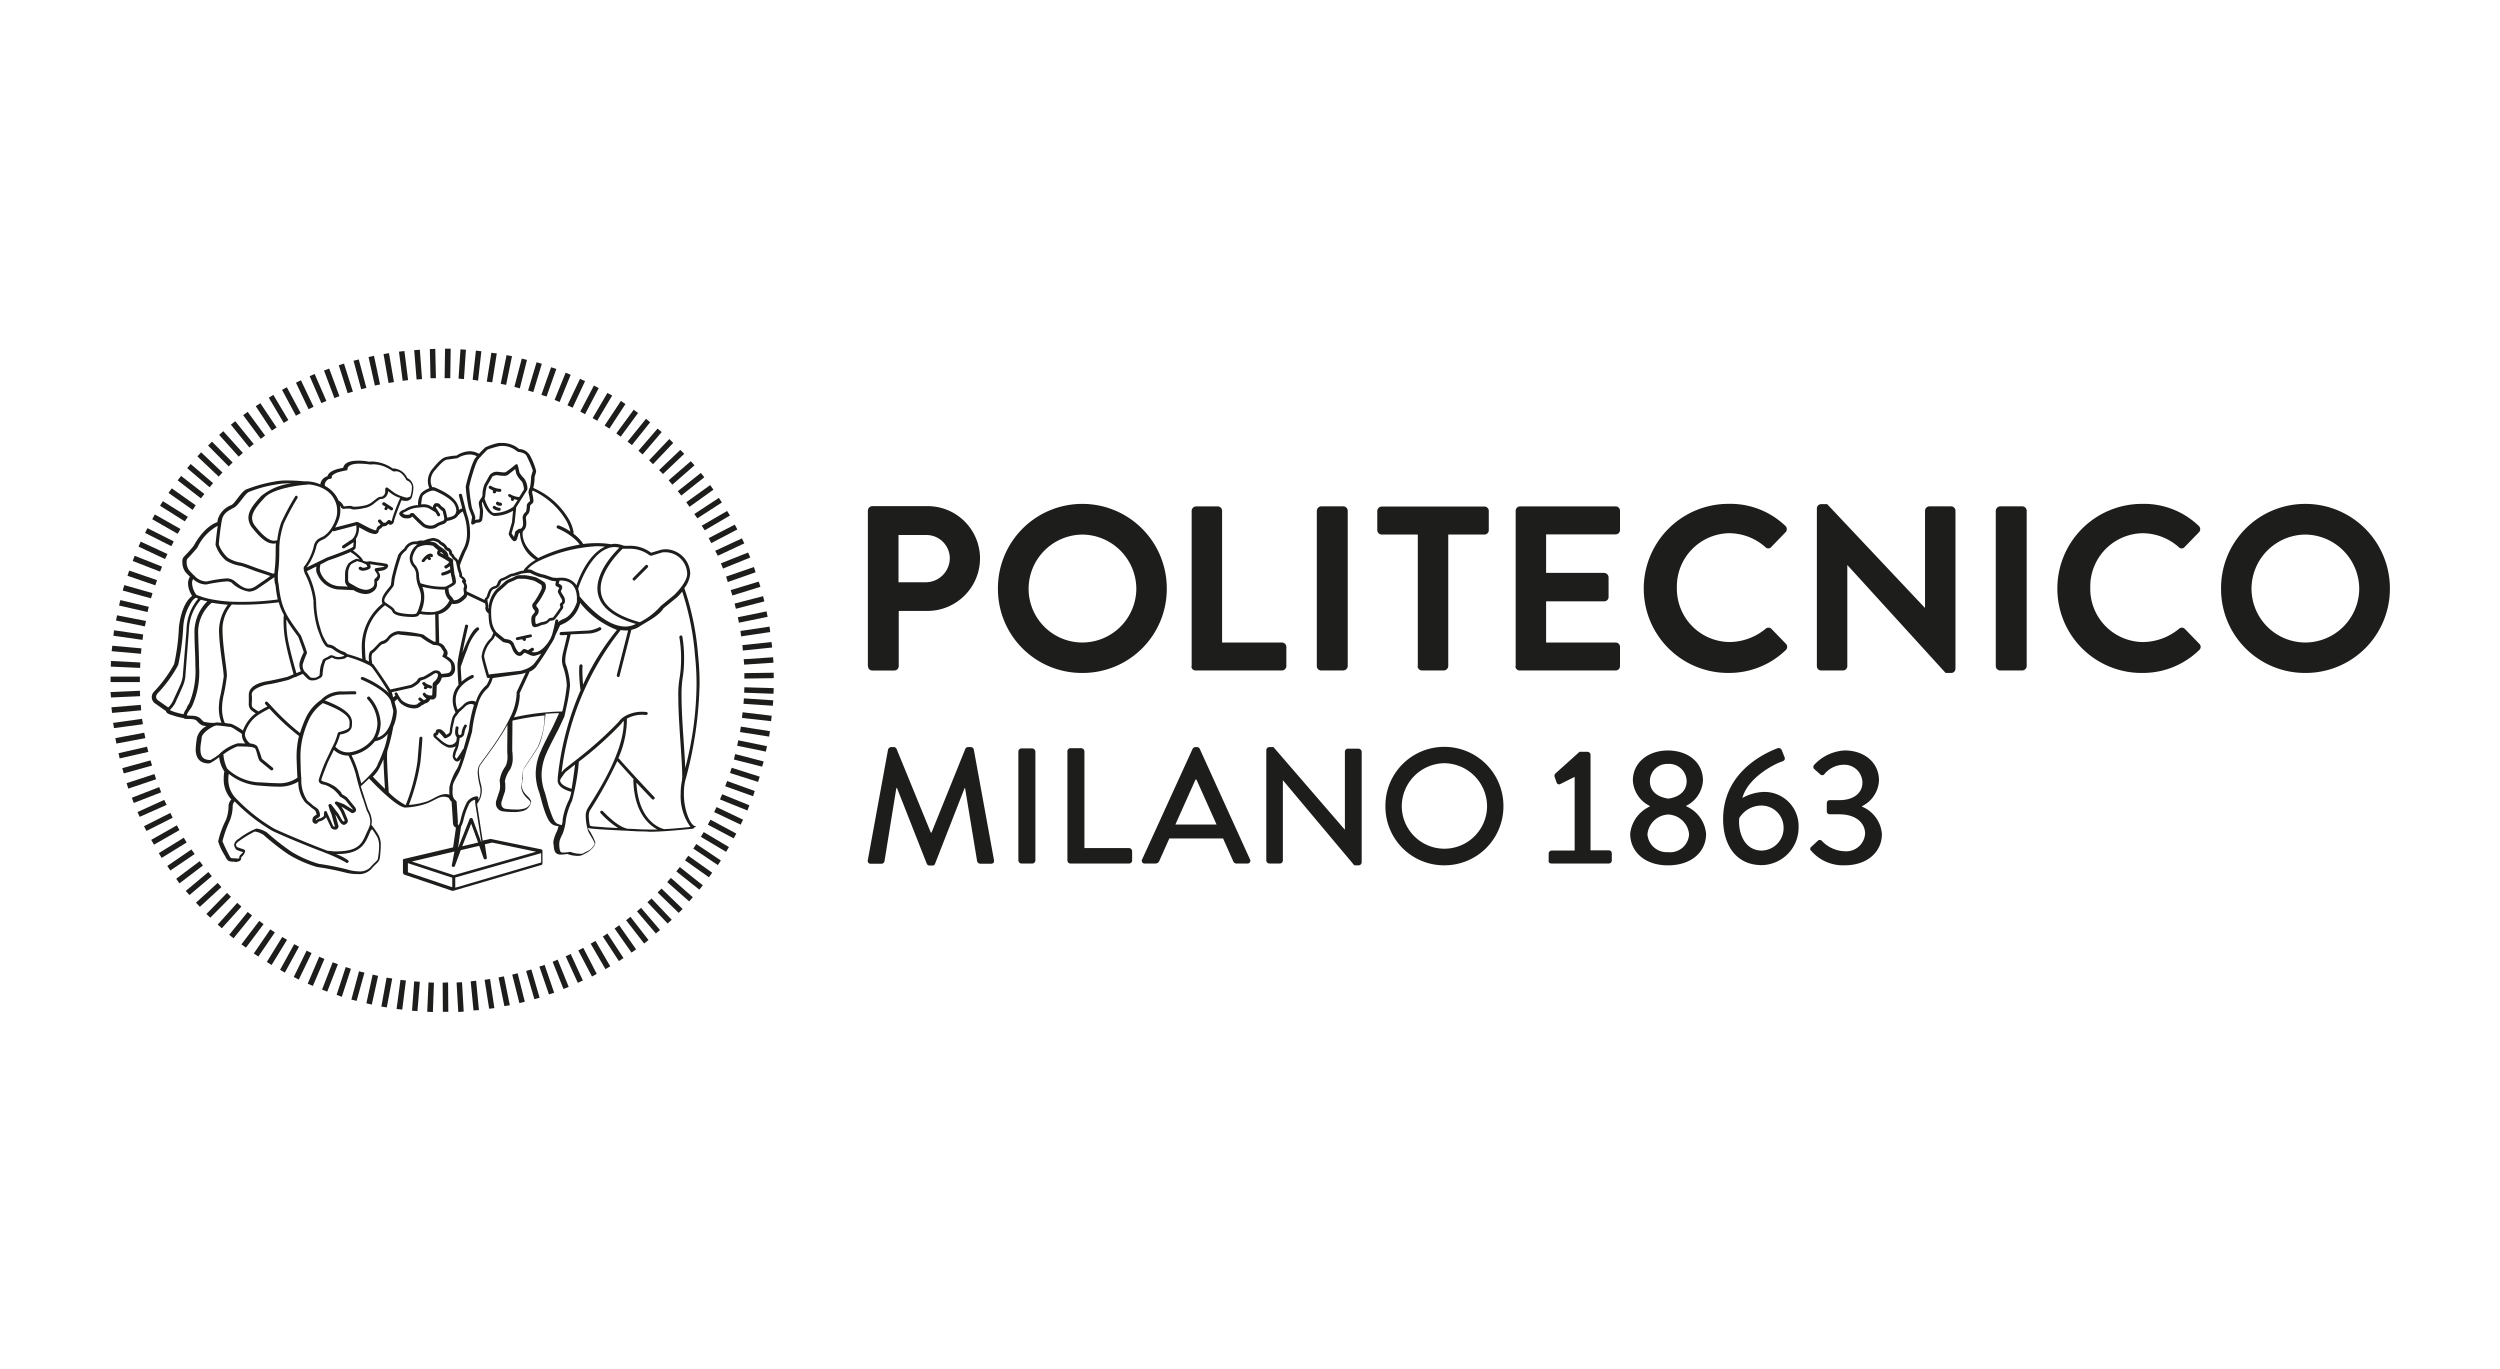 <svg xmlns="http://www.w3.org/2000/svg" xmlns:xlink="http://www.w3.org/1999/xlink" width="294" height="161" viewBox="0 0 294 161"><defs><style>.a{fill:none;stroke:#707070;}.b{clip-path:url(#a);}.c{fill:#1d1d1b;}</style><clipPath id="a"><rect class="a" width="294" height="161" transform="translate(1221 2103)"/></clipPath></defs><g class="b" transform="translate(-1221 -2103)"><g transform="translate(1127.693 2471.685)"><g transform="translate(106.307 -327.685)"><path class="c" d="M145.364-253.124l.639-.026.025,3.451h-.639Zm-1.815,3.425.153-3.451.639.026-.128,3.451ZM147-253.149l.639-.025.2,3.451-.639.051Zm-5.24,3.323.256-3.451.665.051-.281,3.451Zm6.9-3.451.639-.077.332,3.451-.639.051Zm-8.716,3.246.46-3.425.639.077-.434,3.425Zm10.352-3.425.639-.1.511,3.425-.614.077Zm-12.141,3.143.614-3.4.664.1-.639,3.4Zm13.778-3.425.639-.128.69,3.4-.639.1ZM136.392-250.7l.741-3.374.639.154-.741,3.374Zm17.151-3.374.639-.153.843,3.348-.639.154Zm-18.915,2.939.9-3.323.639.153-.921,3.323ZM155.18-254.5l.613-.179.972,3.323-.613.179Zm-22.289,2.811,1.074-3.272.613.2-1.074,3.3Zm23.848-3.323.613-.2,1.125,3.272-.613.2Zm-25.561,2.709,1.253-3.221.613.23-1.253,3.221Zm27.12-3.272.588-.256,1.3,3.2-.614.256ZM129.491-253l1.355-3.17.613.256-1.355,3.17Zm30.34-3.221.588-.281,1.431,3.119-.588.281Zm-31.976,2.428,1.508-3.092.588.281-1.508,3.118Zm33.459-3.119.588-.307,1.585,3.068-.562.307Zm-35.07,2.275,1.662-3.016.562.307-1.661,3.041Zm36.527-3.068.562-.332,1.738,2.991-.562.332Zm-38.086,2.148,1.814-2.939.563.332-1.815,2.965Zm39.517-2.991.537-.358,1.891,2.888-.537.358Zm-41.051,1.994,1.942-2.837.537.358-1.942,2.837Zm42.431-2.939.537-.384,1.994,2.837-.537.383Zm-43.888,1.866,2.1-2.761.511.384-2.071,2.76Zm45.243-2.837.511-.409,2.122,2.735-.511.409Zm-46.674,1.713,2.173-2.684.511.409-2.173,2.684Zm47.952-2.761.486-.409,2.224,2.607-.485.409Zm-49.307,1.559,2.3-2.556.486.435-2.3,2.556Zm50.534-2.633.486-.435,2.377,2.505-.486.435ZM117.58-261.2l2.428-2.479.46.46-2.429,2.454Zm53.064-2.53.46-.46,2.479,2.4-.46.46Zm-54.291,1.2,2.556-2.326.434.486-2.53,2.326Zm55.416-2.428.434-.486,2.582,2.275-.435.486Zm-56.617,1.048,2.658-2.224.409.485-2.633,2.224Zm57.691-2.3.409-.511,2.709,2.148-.409.511Zm-58.816.87,2.761-2.071.383.511-2.76,2.1Zm59.838-2.173.384-.537,2.812,1.994-.384.537Zm-60.886.665,2.837-1.942.384.537-2.863,1.942Zm61.858-2.045.358-.537,2.888,1.942-.358.537Zm-62.854.537,2.939-1.815.332.562-2.939,1.815Zm63.749-1.917.332-.562,2.965,1.764-.332.562Zm-64.644.358,3.017-1.712.307.562-2.991,1.712Zm65.462-1.789.307-.588,3.041,1.636-.307.562Zm-66.305.178,3.093-1.559.281.562-3.093,1.559Zm67.046-1.661.281-.588,3.119,1.482-.281.588Zm-67.813,0,3.144-1.431.281.588-3.17,1.406Zm68.5-1.483.256-.613,3.2,1.3-.23.613Zm-69.168-.2,3.221-1.253.23.613-3.221,1.253Zm69.781-1.355.23-.613,3.246,1.176-.2.613Zm-70.395-.358,3.272-1.074.2.613-3.272,1.1Zm70.957-1.2.2-.614,3.3,1.048-.2.614Zm-71.468-.563,3.323-.92.179.613-3.323.92Zm71.928-1.022.154-.639,3.348.869-.179.614Zm-72.363-.741,3.348-.767.154.613-3.374.767ZM180-280.986l.128-.639,3.374.69-.128.639Zm-73.13-.894,3.4-.639.128.639-3.4.639Zm73.462-.716.1-.639,3.425.537-.1.639Zm-73.718-1.074,3.4-.485.1.639-3.4.46Zm73.948-.588.076-.664,3.425.409-.077.639ZM106.41-285.51l3.451-.281.051.639-3.425.307Zm74.331-.409.052-.639,3.451.23-.052.639Zm-74.433-1.38,3.451-.154.026.639-3.425.154Zm74.51.076.026-.639,3.451.1-.026.664Zm-74.51-1.253v-.639h3.451v.639Zm74.536-1.048,3.451-.051v.639l-3.451.052Zm-74.51-.767.025-.664,3.451.178-.025.639Zm74.434-.869,3.451-.23.051.639-3.451.229Zm-74.331-.946.076-.639,3.425.307-.051.639Zm74.178-.715,3.425-.358.076.639-3.451.358Zm-73.974-1.1.077-.639,3.425.486-.077.639Zm73.743-.563,3.425-.511.076.639-3.425.511Zm-73.436-1.227.128-.613,3.4.664-.128.639Zm73.13-.384,3.374-.69.128.639-3.374.69Zm-72.772-1.38.153-.639,3.349.792-.153.613Zm72.388-.23,3.349-.869.154.613-3.349.869Zm-71.953-1.533.179-.639,3.323.946-.179.613Zm71.494-.052,3.3-1,.2.613-3.3,1.023ZM108.3-300.974l.2-.613,3.272,1.125-.2.613Zm70.395.1L181.967-302l.2.613-3.272,1.151Zm-69.781-1.84.23-.613,3.221,1.278-.23.588Zm69.168.281,3.2-1.278.256.588-3.2,1.3ZM109.6-304.4l.256-.588L113-303.53l-.281.588Zm67.813.486,3.144-1.457.281.588-3.119,1.457Zm-67.047-2.1.282-.562,3.092,1.559-.281.562Zm66.28.613,3.068-1.585.307.562-3.068,1.61Zm-65.436-2.224.307-.562,3.016,1.712-.332.562Zm64.618.767,2.99-1.738.332.537-2.965,1.738Zm-63.7-2.352.332-.537,2.94,1.84-.358.537Zm62.829.971,2.888-1.892.358.537-2.888,1.866Zm-61.832-2.48.383-.537,2.812,1.994-.358.537Zm60.886,1.1,2.812-2.019.383.537-2.812,2.019Zm-59.812-2.581.409-.511,2.735,2.121-.409.511Zm58.815,1.278,2.71-2.147.409.511-2.709,2.147Zm-57.691-2.709.409-.486,2.633,2.25-.409.486Zm56.617,1.432,2.607-2.25.435.486-2.607,2.274Zm-55.416-2.812.434-.486,2.505,2.377-.435.486Zm54.291,1.61,2.5-2.377.46.46-2.5,2.377Zm-53.039-2.888.46-.46,2.428,2.454-.46.46Zm51.864,1.738,2.377-2.505.46.46-2.377,2.5Zm-50.56-2.991.486-.434,2.3,2.556-.486.435Zm49.307,1.866,2.249-2.607.486.409-2.249,2.633Zm-47.927-3.067.511-.409,2.173,2.684-.511.409Zm46.648,1.993,2.173-2.684.486.409-2.147,2.684ZM121.9-319.863l.537-.384,2.045,2.786-.511.383Zm43.888,2.147,2.045-2.786.511.384-2.045,2.786Zm-42.405-3.2.537-.358,1.917,2.863-.562.358Zm41.025,2.275,1.917-2.888.537.358-1.891,2.888Zm-39.492-3.272.537-.332,1.764,2.965-.537.332Zm38.086,2.4,1.738-2.965.562.307-1.764,2.965Zm-36.527-3.323.562-.307,1.636,3.042-.562.307Zm35.07,2.556,1.61-3.068.562.307-1.61,3.067Zm-33.433-3.4.588-.281,1.482,3.119-.588.281Zm31.925,2.658,1.483-3.119.588.281-1.457,3.119Zm-30.315-3.425.588-.256,1.38,3.17-.588.256Zm28.807,2.786,1.3-3.2.588.256-1.3,3.2Zm-27.12-3.451.613-.23,1.2,3.246-.588.23Zm25.561,2.863,1.15-3.247.613.2-1.15,3.246Zm-23.823-3.477.613-.2,1.048,3.3-.613.179Zm22.263,2.966,1-3.323.614.179-1,3.323Zm-20.526-3.5.613-.153.9,3.348-.613.154Zm18.915,3.068.869-3.323.613.154-.843,3.349Zm-17.151-3.5.639-.154.716,3.374-.613.128Zm15.541,3.144.69-3.374.639.127-.69,3.374Zm-13.778-3.5.639-.1.588,3.4-.639.1Zm12.142,3.247.537-3.4.639.077-.537,3.4Zm-10.327-3.528.639-.077.434,3.425-.639.076Zm8.665,3.3.384-3.425.639.077-.384,3.451Zm-6.876-3.476.665-.052.256,3.451-.639.051Zm5.215,3.348.23-3.451.639.051-.23,3.451Zm-3.374-3.476.639-.026.077,3.451h-.639Zm1.738,3.425.051-3.476h.664l-.051,3.476Z" transform="translate(-106.307 327.685)"/><path class="c" d="M198.964-239.9Z" transform="translate(-141.325 294.501)"/><path class="c" d="M184.61-273.646l-1.534.332a.158.158,0,0,0-.128.2.159.159,0,0,0,.2.128l.537-.1.128.154a.269.269,0,0,0,.128.051.2.2,0,0,0,.128-.051.2.2,0,0,0,.025-.256h0l.588-.128a.194.194,0,0,0,.153-.2.19.19,0,0,0-.23-.128" transform="translate(-135.277 307.259)"/><path class="c" d="M178-264.785c-.588-.077-1.38-2.044-1.329-3.911a6.447,6.447,0,0,1,.154-1.431,45.7,45.7,0,0,0,1.687-11.375,31.778,31.778,0,0,0-.179-3.451,32.144,32.144,0,0,0-1.61-7.822h0a3.216,3.216,0,0,0,.69-1.687,2.945,2.945,0,0,0-2.863-2.888,3.821,3.821,0,0,0-.537.051l-1.2.358a4.1,4.1,0,0,0-2.581-.818h-.384a.994.994,0,0,1-.383-.052,2.783,2.783,0,0,0-.946-.179,2.552,2.552,0,0,0-.409.051h-.026a9.019,9.019,0,0,0-1.636-.128,11.144,11.144,0,0,0-1.61.1,4.538,4.538,0,0,0-1.15-1.2v-.23a4.594,4.594,0,0,0-.613-1.585,8.909,8.909,0,0,0-4.116-3.578,6.2,6.2,0,0,0,.154-1.15v-.128h0c0-.077.127-.358.178-.664v-.077a7.908,7.908,0,0,0-.741-1.84,1.511,1.511,0,0,0-1.252-.715,3.1,3.1,0,0,0-2.122-.716h-.307a7.068,7.068,0,0,0-1.534.511,10.2,10.2,0,0,0-.767.767,2.219,2.219,0,0,0-1.074-.307,2.952,2.952,0,0,0-1.559.511,5.987,5.987,0,0,0-1.023.128c-.46.051-.843.256-1.764,1.38a2.275,2.275,0,0,0-.588,1.508,1.915,1.915,0,0,0,.179.818,2.875,2.875,0,0,0-.972.588,2.316,2.316,0,0,0-.358,1.406h-.128a3.027,3.027,0,0,0-1.431.485c0,.052-.537.1-.665.511a.264.264,0,0,0,.026.1.885.885,0,0,0,.843.46h.025c.383.026.562-.1.613-.2.025,0,.025,0,.025-.026a16.233,16.233,0,0,0,1.227,1.176,1.69,1.69,0,0,0,.945.281,1.326,1.326,0,0,0,.767-.23c.409-.332.946-.23,1.151-.69a3.225,3.225,0,0,0,.894-.281.962.962,0,0,0,.358-.307h0c.026-.051.511-.562.614-.511v.026a6.364,6.364,0,0,1,.486,2.428,3.858,3.858,0,0,1-.486,2.044c-.077.1-.358.792-.562,1.253a.853.853,0,0,0-.384-.409.829.829,0,0,0-.307-.435v-.026c-.051-.639-.69-.69-.588-.716a1.306,1.306,0,0,0-.69-.613c-.23-.384-.894-.435-.894-.46h-.077a5.2,5.2,0,0,0-1.1.307h-.256a1.1,1.1,0,0,0-.537.1h-.2a1.433,1.433,0,0,0-1.3.843,2.9,2.9,0,0,0-.69.716,26.64,26.64,0,0,0-.792,2.811,5,5,0,0,1-.1.767c-.026.179-1.048,1.074-1.048,1.815a.817.817,0,0,0,.076.358,6.529,6.529,0,0,0-2.428,5.445c0,.332.026.69.051,1.074a16.526,16.526,0,0,0-1.789-.588.954.954,0,0,0-.434-.281,3.155,3.155,0,0,1-.87-.46,1.539,1.539,0,0,0-.945-.384h0a5.337,5.337,0,0,1-.9-1.917,10.152,10.152,0,0,1-.486-3.067v-.1l-.1-.051h.1a9.743,9.743,0,0,0-1.047-3.374c-.026-.026-.026-.077-.052-.1l1.125-.562c0,.1-.026.23-.026.332a1.132,1.132,0,0,0,.128.562,2.962,2.962,0,0,0,2.454,1.815c.179,0,1.764.077,1.764.077h.051a2.95,2.95,0,0,0,1.38.46,1.483,1.483,0,0,0,.9-.281,1.056,1.056,0,0,0,.486-.946.769.769,0,0,0-.026-.23.851.851,0,0,0,.384-.665.619.619,0,0,0-.1-.332l-.128-.23.613-.1c.026-.052.486-.1.562-.537a.254.254,0,0,0-.025-.1l-.128-.128s-.818-.154-.972-.154c-.077,0-1.023-.154-1.023-.154l-.383.052-.409-.1h0c-.153-.46-.945-1.023-1.2-1.227a.758.758,0,0,0,.307-.256,5.577,5.577,0,0,0,.051-.9v-.1a.126.126,0,0,0-.025-.076,2.47,2.47,0,0,0,.384-1.381l.818.435a2.921,2.921,0,0,0,1.022.358h.026a.453.453,0,0,0,.46-.46l.128-.154a.56.56,0,0,0,.307-.281,1.165,1.165,0,0,0,.46-.1.788.788,0,0,0,.2-.2.468.468,0,0,0,.282.1.465.465,0,0,0,.409-.434c.128-.588.665-1.866.767-2.173a.676.676,0,0,1,.154-.281,1.06,1.06,0,0,0,.409.077h.1a.7.7,0,0,0,.716-.614,3.754,3.754,0,0,0,.128-.843,1.25,1.25,0,0,0-.716-1.227,1.9,1.9,0,0,0-1.534-1.124h-.179a4.494,4.494,0,0,0-2.351-.818,2.211,2.211,0,0,0-.409.025,6.314,6.314,0,0,0-1.253-.127c-.715,0-1.636.1-1.815.843-.409.077-1.687.281-1.84,1a.356.356,0,0,0-.23.077,1.119,1.119,0,0,0-.614.869,4.292,4.292,0,0,0-1.687-.358h-.2s-.945-.1-1.968-.1a7.176,7.176,0,0,0-1.534.127,16.659,16.659,0,0,0-3.374.946c-.664.409-1.253,1.585-1.687,1.814a2.651,2.651,0,0,0-1.585,1.611c-.025.1-.051.255-.076.409-.2.051-1.534.511-2.786,2.786a16.618,16.618,0,0,1-1.125,1.252.781.781,0,0,0-.2.639,2.009,2.009,0,0,0,.383,1.227c.077.052.256.281.511.511a1.364,1.364,0,0,0-.23.767,2.758,2.758,0,0,0,.486,1.483c-.383.281-1.252,1.15-1.559,3.681a24.317,24.317,0,0,1-.562,4.345,15.282,15.282,0,0,1-2.4,3.272.927.927,0,0,0-.23.613.918.918,0,0,0,.333.69l1.227.87c.026.025.051.025.1.025a1.108,1.108,0,0,0,.025.128c.179.307.562.333,1.048.511a7.891,7.891,0,0,0,1,.23.409.409,0,0,0,.307.1c.741.026,1.074,0,1.329.307a2.088,2.088,0,0,0,.511.434,2.125,2.125,0,0,0,.562.1,2.185,2.185,0,0,0-1.125,1.355,12.5,12.5,0,0,0-.153,1.38c0,.792.307,1.661,1.534,1.661h.025l.128-.026a7.036,7.036,0,0,0,1.074-.716,3.81,3.81,0,0,0,.562,1.611c.026.026.026.051.052.051a4.268,4.268,0,0,0-.077.869,3.491,3.491,0,0,0,.9,2.454,1.168,1.168,0,0,0-.333.716,4.632,4.632,0,0,1-.307,1.687A10.8,10.8,0,0,0,121.9-263a.254.254,0,0,0,.026.1,6.512,6.512,0,0,0,.435,1.023c.1.2.23.409.307.537a1.509,1.509,0,0,1,.1.179c0,.026.026.026.026.051a.932.932,0,0,0,.384.435,2.757,2.757,0,0,0,.486.077v-.026l.051-.051v.077h.025c.051,0,.2.026.281.026a.153.153,0,0,0,.1-.026c.1-.051.384,0,.486-.358v-.179h0a1.229,1.229,0,0,0,.46-.69.211.211,0,0,0-.179-.229c-.1-.052-.383-.128-.511-.179-.2-.077-.281-.077-.281-.128a.555.555,0,0,1-.1-.256v-.051a1.192,1.192,0,0,1,.358-.358,12.553,12.553,0,0,1,1.84-1.125h.025a2.539,2.539,0,0,1,1,.383,29.461,29.461,0,0,0,2.939,2.3,14.4,14.4,0,0,0,3.349,1.482,31.011,31.011,0,0,1,3.272.639,5.978,5.978,0,0,0,1.508.2,2.035,2.035,0,0,0,1.585-.563c.613-.741.971-.792,1.048-1.406a12.938,12.938,0,0,0,.1-1.38,2.407,2.407,0,0,0-.256-1.227,9.678,9.678,0,0,0-.792-1.15c-.025-.026-.025-.051-.051-.051v-.026a2.862,2.862,0,0,0,.051-.435,3.092,3.092,0,0,0-.434-1.38c-.026-.1-.23-.69-.46-1.432-.128-.409-.281-.843-.409-1.277.1-.1.537-.46.972-.921.154.154,2.939,3.144,4.116,3.4.026,0,.051.025.1.025a8.966,8.966,0,0,0,2.428-.435c.921-.307,1.534-.869,2.147-.843a1.2,1.2,0,0,1,.613.154c0,.025.026.051.026.077a1.142,1.142,0,0,0,.281.358l.153,2.326v.026c0,.128,0,.562.358.69l-.333,2.326-5.751,1.355a.133.133,0,0,0-.1.051.025.025,0,0,0-.026.025.157.157,0,0,0-.025.154v1.431l.128.179,5.674,1.917h.1l10.378-3.042a.192.192,0,0,0,.128-.179v-1.483a.186.186,0,0,0-.154-.178l-5.955-1.227-.921.2-.664-4.32.026-.026a2.565,2.565,0,0,0,.537-1.559,2.692,2.692,0,0,0-.076-.613,7.531,7.531,0,0,1-.281-1.636,1.869,1.869,0,0,1,.1-.588c.025-.179,1.969-2.531,3.272-4.882,0,.818-.025,2.173-.025,2.786v.332c0,.1.025.307.025.537a2.4,2.4,0,0,1-.23,1.227,3.752,3.752,0,0,0-.69,1.687.446.446,0,0,0,.025.128c0,.1.026.307.026.486A2.07,2.07,0,0,1,155-269c-.051.179-.409,1.253-.409,1.253a1.372,1.372,0,0,0-.026.2.928.928,0,0,0,.844,1.023,8.822,8.822,0,0,0,1.176.076,3.779,3.779,0,0,0,1.329-.179,1.386,1.386,0,0,0,.792-1,.343.343,0,0,0-.051-.2c-.179-.358-.511-.562-.69-.818a1.749,1.749,0,0,1-.383-.9v-.077a6.3,6.3,0,0,0,.153-.69v-.026h0v-.025c0-.051-.026-.2-.026-.358a1.849,1.849,0,0,1,.128-.792c.2-.281,1.61-2.428,1.61-2.428.025-.026.716-1.074.945-4.039V-278c.767-.051,1.329-.077,1.585-.077l-.051.154-.69,1.482s-1.176,2.25-1.381,2.812a6.46,6.46,0,0,0-.613,2.658,6.585,6.585,0,0,0,.435,2.275l.383,1.406c.639,2.071.972,2.4,1.815,2.5h.051a4.7,4.7,0,0,1-.2.639,4.093,4.093,0,0,0-.332.843,1.649,1.649,0,0,0-.077.511.323.323,0,0,0,.026.153c.051.486.051,1.073.613,1.176a.711.711,0,0,0,.23.026,4.464,4.464,0,0,0,.767-.076,3.142,3.142,0,0,0,.843.2,2.343,2.343,0,0,0,.435.026,1.113,1.113,0,0,0,.486-.1,8.322,8.322,0,0,0,.792-.435c.178-.153.715-.537.741-1.022v-.026a6.541,6.541,0,0,0-.87-1.636v-.051c.767.154,3.017.23,5.368.358.766.052.843.025,1.533.052.1,0,.23.026.384.026,1.763,0,5.01-.358,5.035-.358a.22.22,0,0,0,.179-.153c.281-.051.2-.128.128-.154m-8.563-32.59a.025.025,0,0,0,.025-.026h.741a3.808,3.808,0,0,1,2.454.792l.178.026,1.253-.383a2.789,2.789,0,0,1,.46-.025,2.6,2.6,0,0,1,2.5,2.53c.026,1-1.508,2.479-1.508,2.479l-1.585,1.3a8.193,8.193,0,0,1-2.48,1.918c-3.6-1-4.6-2.48-4.6-3.936-.025-2.071,2.071-4.192,2.556-4.678m-.921-.23a2.707,2.707,0,0,1,.562.077c-.664.665-2.556,2.659-2.581,4.78,0,1.61,1.125,3.2,4.524,4.191a2.722,2.722,0,0,1-1.227.307,3.365,3.365,0,0,1-.69-.077c-2.377-.486-4.677-3.476-4.7-3.476a3.091,3.091,0,0,0-.179-.894.2.2,0,0,0,.051-.128c0-.026,1.2-3.732,3.323-4.575a2.229,2.229,0,0,1,.92-.2m-2.071-.1c.307,0,.614.025.946.051-1.994.92-3.068,3.655-3.349,4.55a2.126,2.126,0,0,0-1.84-.894c-.281,0-.46.026-.486.026h-.025c-.178-.026-.383-.026-.46-.051-.077,0-.946-.358-1.253-.384-.025,0-.256-.076-.486-.153a5.114,5.114,0,0,1-.716-.333.609.609,0,0,0-.358-.076h-.154a4.267,4.267,0,0,1,1.3-.972,18.172,18.172,0,0,1,6.876-1.763m-4.7,8.614c-.1-.025-.179.052-.2.154h0a13.676,13.676,0,0,1-.384,1.661c-.1.23-.153.384-.153.384-.1.178-.23.383-.332.537-.69.945-1.253,1.124-1.585,1.124a.892.892,0,0,1-.333-.051l.2-.128a.192.192,0,0,0,.051-.256.183.183,0,0,0-.256-.077l-.358.23-.051.051c-.179-.076-.384-.154-.384-.154l-.2.026-.358.358h-.051c-.256.051-.588-.741-.69-1.023a.935.935,0,0,0-.664-.486c-.051,0-.409-.077-.435-.077,0-.026-.894-.716-.971-.818a2.723,2.723,0,0,1-.511-1.2,6.284,6.284,0,0,1-.077-.92v-.256a3.477,3.477,0,0,1,.792-2.275l.639-.562s.486-.434.562-.511c.051-.051.664-.281.945-.434a.99.99,0,0,1,.563-.077h.434a7.136,7.136,0,0,1,1.125.23c.077.026.844.486.844.486a.791.791,0,0,1,.051.256.71.71,0,0,1-.025.23,10.171,10.171,0,0,1-.921,1.585.494.494,0,0,0-.179.383.836.836,0,0,0,.281.537.15.15,0,0,1,.025.1c0,.051-.025.1-.025.153s-.23.2-.333.46a1.062,1.062,0,0,0-.051.409,1.992,1.992,0,0,0,.1.664.374.374,0,0,0,.332.2,2.4,2.4,0,0,0,.767-.256.153.153,0,0,0,.1-.025,1.184,1.184,0,0,0,.869-.46h0c.1-.051.333,0,.563-.154a6.68,6.68,0,0,0,.537-.69c.128-.154.256-.409.307-.435a.6.6,0,0,0,.179-.409.6.6,0,0,0-.051-.2.348.348,0,0,1,.1-.077.5.5,0,0,0,.153-.384,1.727,1.727,0,0,0-.051-.358c-.077-.2-.435-.69-.435-.767a3.341,3.341,0,0,1,.179-.409l-.1-.077h.1c-.076-.307-.307-.358-.435-.435a1.571,1.571,0,0,0,.077-.256l.025-.077v-.025h.153c.665.025,1.789.179,1.891,1.968v.563s-.485,1.61-1.585,1.993a3.006,3.006,0,0,0-.588.332c-.026.026-.026.052-.051.052a.558.558,0,0,1,.025-.154c.026-.077-.051-.154-.153-.179m-1.84,4.014a11.5,11.5,0,0,1-.921,1.278,2.679,2.679,0,0,1-.92.562c-.281.1-.537.179-.537.179l-3.553.409-.23.051c-.1-.384-.409-1.38-.537-2.02,0-.051-.025-.1-.025-.179a3.39,3.39,0,0,1,.9-1.789,1.241,1.241,0,0,0,.383-.613c.332.281.946.766.946.766a3.883,3.883,0,0,0,.588.128.552.552,0,0,1,.332.281c.128.179.307,1.176,1.023,1.227.051,0,.1-.026.154-.026l.1-.051.332-.307c.179.051.511.23.588.256a1.2,1.2,0,0,0,.537.128,4.731,4.731,0,0,0,.844-.281m-6.314-6.083v-.052c0-.076-.025-.128-.025-.179v-.052c.332-.255.281-.69.485-.971a.508.508,0,0,1,.358-.281c.843-.23.639-.972.945-.946a8.777,8.777,0,0,0,1.1-.537h0v0l.026.026a9.17,9.17,0,0,0,1.048-.307,4.565,4.565,0,0,1,.511-.077,2.21,2.21,0,0,1,.383-.025h.154a6.429,6.429,0,0,0,.792.358,2.442,2.442,0,0,0,.588.179c.153,0,1.023.358,1.253.409a1,1,0,0,1,.358.051c.026,0,.077.026.1.026h0a.622.622,0,0,0-.1.332.224.224,0,0,0,.128.23.7.7,0,0,1,.23.128.356.356,0,0,1,.1.077h0a.849.849,0,0,0-.179.409.254.254,0,0,0,.026.1,7.219,7.219,0,0,0,.435.792.615.615,0,0,1,.051.23.15.15,0,0,1-.025.1c-.077.077-.2.1-.256.358a.548.548,0,0,0,.077.179v.026a1.063,1.063,0,0,0-.051.153,4.025,4.025,0,0,0-.332.46c-.1.128-.409.588-.486.639,0,.077-.46-.051-.665.333l-.051.026a1.419,1.419,0,0,1-.486.179h-.076c-.23.051-.588.255-.741.229v.025a1.537,1.537,0,0,1-.076-.511c0-.128.025-.282.025-.307.025-.1.23-.229.332-.46a.925.925,0,0,0,.051-.281.516.516,0,0,0-.1-.333c-.077-.077-.2-.23-.179-.307,0-.051,0-.051.052-.128a7.335,7.335,0,0,0,1.022-1.738.748.748,0,0,0,.052-.332.764.764,0,0,0-.154-.511,7.786,7.786,0,0,0-1-.588,7.778,7.778,0,0,0-1.3-.256h-.46a1.222,1.222,0,0,0-.741.153c-.2.128-.767.333-.946.435-.153.1-.613.537-.613.537l-.639.562a3.606,3.606,0,0,0-.9,2.25.275.275,0,0,1-.051-.154v-.026a.818.818,0,0,0,.026-.179,2.469,2.469,0,0,0-.077-.46m9.176-9.662a4.883,4.883,0,0,1,.563,1.406,6.776,6.776,0,0,0-1.355-.715.21.21,0,0,0-.256.1.209.209,0,0,0,.1.256,7.052,7.052,0,0,1,1.508.843,4.834,4.834,0,0,1,1.1,1.048,18.428,18.428,0,0,0-4.882,1.585c-1.661-1.2-1.84-2.352-1.84-2.889a.807.807,0,0,1,.026-.23c.077-.1.154-.178.23-.281a1.2,1.2,0,0,0,.179-.715c0-.282-.051-.563-.051-.639h0a.793.793,0,0,1,.23-.383c.307-.307.23-.9.281-1.048a1.792,1.792,0,0,1,.307-.281.611.611,0,0,0,.076-.307,4.876,4.876,0,0,0-.153-.894V-304a.91.91,0,0,1,.051-.256,8.857,8.857,0,0,1,3.885,3.425m-10.045-7.362c.026,0,.052-.051.077-.051v-.025c.307-.332.664-.69.767-.792a10.462,10.462,0,0,1,1.38-.409,1.411,1.411,0,0,1,.23-.026,2.654,2.654,0,0,1,1.891.639l.1.051c.025,0,.87.077,1.023.511a11.365,11.365,0,0,1,.716,1.687v.051a5.9,5.9,0,0,0-.2.69v.1a6.858,6.858,0,0,1-.128,1.125c-.026.051-.026.077-.052.1a1.673,1.673,0,0,0-.128.511.446.446,0,0,0,.026.128,7.163,7.163,0,0,1,.154.844c0,.051-.026.051-.026.051-.076.127-.307.2-.358.511.026.128-.051.767-.127.767a.973.973,0,0,0-.358.613v.025c0,.128.051.358.051.665a.808.808,0,0,1-.1.485.579.579,0,0,1-.179.179.471.471,0,0,0-.358.128l-.2.128-.077.1-.1.409c-.025.051-.025.154-.052.2-.1-.128-.2-.307-.281-.409l.358-1.278.178-1.712v-.077l1.3-2.071a.724.724,0,0,0,.026-.128,2.185,2.185,0,0,0-.358-1.175,3.375,3.375,0,0,1-.588-.741c-.025-.2-.179-.818-.179-.818-.025-.076-.051-.128-.1-.128a.223.223,0,0,0-.179.026,14.255,14.255,0,0,1-1.15.894.974.974,0,0,1-.2.026c-.281,0-.665-.076-.818-.076h-.026a1.074,1.074,0,0,0-.869.434c-.1.179-.486.9-.563,1a3.3,3.3,0,0,0-.256,1.3.551.551,0,0,1-.153.358c-.076.128-.154.23-.23.384a.755.755,0,0,0-.051.256,4,4,0,0,0,.127.69v.282a5.694,5.694,0,0,1-.076.869.079.079,0,0,0-.051.026.437.437,0,0,1-.179.025h-.051a.747.747,0,0,0-.23.051,1.471,1.471,0,0,0,.051-.256v-.051c-.025-.281-.358-.946-.409-1.176a19.059,19.059,0,0,1-.307-2.4v-.026a15.167,15.167,0,0,1,.46-1.712,8.707,8.707,0,0,1,.511-1.38,2.9,2.9,0,0,1,.332-.409m3.4,4.7s.1.051.23.128l-.025.1a.183.183,0,0,0,.128.23.182.182,0,0,0,.23-.128v-.077a2.167,2.167,0,0,0,.435.1l-.511.792a.025.025,0,0,1-.025.025,3.862,3.862,0,0,1-2.224.716h-.052c-.588-.127-1.074-1.661-1.074-1.661a.025.025,0,0,0-.025-.026.85.85,0,0,0,.1-.384,5.729,5.729,0,0,1,.179-1.074c.1-.178.486-.818.614-1.074,0-.1.383-.23.537-.23.127,0,.537.077.843.077a.983.983,0,0,0,.383-.052c.179-.1.665-.511.972-.741.026.179.1.434.1.511a3.04,3.04,0,0,0,.69.971,2.528,2.528,0,0,1,.23.869v.052l-.562.894h-.025a2.571,2.571,0,0,1-1.023-.332.183.183,0,0,0-.256.077.271.271,0,0,0,.128.23m-7.668,2.658c.026.2-.409.179-1.023.562a.937.937,0,0,1-.562.154,1.5,1.5,0,0,1-.511-.1,1.216,1.216,0,0,1-.2-.1h0s-1.125-1.074-1.151-1.125a.352.352,0,0,0-.281-.154.364.364,0,0,0-.307.154l-.051.051v-.025a.65.65,0,0,1-.281.025h-.025a.524.524,0,0,1-.46-.2c.128-.076.409-.2.409-.2a3.128,3.128,0,0,1,1.329-.434c.1,0,.2-.026.307-.026a2.938,2.938,0,0,1,.46-.025,1.319,1.319,0,0,1,.69.2l.639.384.026.026.2.358a.177.177,0,0,0,.256.076c.077-.076.128-.178.051-.255,0,0-.153-.256-.281-.46-.077-.128-.153-.23-.153-.23a.2.2,0,0,1-.026-.077c0-.052,0-.052.051-.1h.1a.08.08,0,0,0,.052.025c.025,0,.179.2.434.409.256.23.077-.154.307.741a1.253,1.253,0,0,1,.026.281v.077Zm1.329-.639a1.027,1.027,0,0,1-.256.229,3.667,3.667,0,0,1-.69.2,1.134,1.134,0,0,0-.051-.256c-.154-.767-.23-.818-.435-.945a1.486,1.486,0,0,1-.409-.409.626.626,0,0,0-.383-.1.313.313,0,0,0-.307.179.49.49,0,0,0-.1.307v.026l-.2-.128a1.553,1.553,0,0,0-.9-.256,1.054,1.054,0,0,0-.281.025c.025-.307.1-1,.23-1.074a2.239,2.239,0,0,1,.972-.537c.051,0,.1-.025.153-.025.077,0,.154.025.23.025.537.23,2.071.946,2.4,1.738a1.638,1.638,0,0,1,.154.613,1.334,1.334,0,0,1-.128.384m1.2,4.4a4.183,4.183,0,0,0,.537-2.249,6.665,6.665,0,0,0-.409-2.25v-.026l-.537-2.121a.173.173,0,0,0-.23-.128.182.182,0,0,0-.127.23l.383,1.483a1.047,1.047,0,0,0-.383.179,1.441,1.441,0,0,0-.179-.665c-.46-1.023-2.044-1.712-2.581-1.942a.906.906,0,0,0-.358-.077h-.025c0-.026,0-.026-.026-.052h0a1.562,1.562,0,0,1-.154-.69,1.828,1.828,0,0,1,.511-1.253c.946-1.125,1.2-1.227,1.534-1.253.409-.051,1.1-.153,1.1-.153a2.843,2.843,0,0,1,1.432-.435,1.774,1.774,0,0,1,.843.2c-.1.127-.2.256-.256.332a7.985,7.985,0,0,0-.562,1.483,14.758,14.758,0,0,0-.486,1.763h0a17.77,17.77,0,0,0,.358,2.531c.077.256.409,1,.384,1.074v.025c-.025.1-.1.613-.1.613a.156.156,0,0,0,.077.179.193.193,0,0,0,.2.026s.077-.051.2-.128l.154-.077c.051-.025.051,0,.051,0h.051c.1-.025.435.026.562-.332a6.627,6.627,0,0,0,.1-.945,1.466,1.466,0,0,0-.025-.333,5.9,5.9,0,0,1-.1-.639.233.233,0,0,1,.025-.128c0-.026.025-.051.052-.077.153.46.562,1.432,1.329,1.661h.076a4.352,4.352,0,0,0,2.173-.613l-.128,1.355-.384,1.329.025.154c.026.026.281.588.588.741h.077a.193.193,0,0,0,.1-.026c.23-.128.179-.307.281-.511.051-.154.077-.307.1-.358l.153-.1h0v.128a3.914,3.914,0,0,0,1.84,3.068,4.706,4.706,0,0,0-1.355,1.125.193.193,0,0,0-.026.128,2.847,2.847,0,0,0-.358.051c-.23.051-.869.307-1,.307h-.025c-.358.051-.716.409-1.2.537-.69.307-.383.894-.894.946a1.047,1.047,0,0,0-.614.46c-.2.409-.281.844-.332.844a.361.361,0,0,0-.2.307l-2.1-1c0-.051-.025-.128-.025-.179,0,0,0-.077.025-.1a1.256,1.256,0,0,0,.052-.23,1.027,1.027,0,0,0-.179-.537c.051-.051.051-.077.051-.154v-.026a.876.876,0,0,0-.46-.562v-.077a1.761,1.761,0,0,0-.051-.332,3.654,3.654,0,0,1-.178-.639,1.341,1.341,0,0,1-.026-.2c0-.178.639-1.61.639-1.661m-3.809-1.253c.026,0,.614.1.741.358.077.077.588.358.562.46.23.46.614.307.588.613v.077l.1.179s.256.2.256.332l.128.154a.615.615,0,0,1,.358.46c0,.052.1.435.1.435a2.925,2.925,0,0,0,.23.767,1.1,1.1,0,0,1,.026.127v.154a.193.193,0,0,0,.128.2,2.152,2.152,0,0,1,.2.179c.052.026.077.077.1.1-.051,0-.051.026-.051.026a.2.2,0,0,0,0,.281.829.829,0,0,1,.2.435c0,.051,0,.077-.025.1a.748.748,0,0,0-.051.23c0,.23.051.383.051.511,0,.1-.025.179-.179.307a2.267,2.267,0,0,1-.588.435,1.4,1.4,0,0,1-.409.077.025.025,0,0,1-.025-.026,2.314,2.314,0,0,0-.128-.23c-.153-.256-.46-.281-.486-1.1v-.077a3.538,3.538,0,0,0,.741-.435.469.469,0,0,0,.128-.384,3.588,3.588,0,0,0-.179-.843v-.051c-.025-.23-.154-1.2-.154-1.3,0-.026-.025-.026-.025-.051l.052-.1-.052-.2-.537-.358a.089.089,0,0,1,.025-.051,1.07,1.07,0,0,0-.383-.664,5.459,5.459,0,0,0-.665-.486c-.051-.051-.485-.409-.485-.409a2.393,2.393,0,0,0-.741-.153c.153-.026.358-.077.434-.077m1.253,13.7c.025,0,.792.486.843.741a1.373,1.373,0,0,1,.077.486.58.58,0,0,1-.409.639c.026,0-.179.025-.409.052a2.071,2.071,0,0,1-.384.026.5.5,0,0,0-.332-.358.921.921,0,0,0-.281-.051.889.889,0,0,0-.46.154c-.153.1-.869.537-1,.588-.178.077-.511.025-.69.332-.025.051-.1.256-.792.639l-2.428.537c-.486-.818-1.764-2.658-1.892-2.812v-.026a.6.6,0,0,0-.229-.2v-.025a3.457,3.457,0,0,1-.077-.69c0-.307.077-.537.179-.562a.448.448,0,0,0,.128-.1,4.693,4.693,0,0,0,.358-.358c.153-.179.562-.614.639-.563a1.274,1.274,0,0,0,.741-.485,1.6,1.6,0,0,1,1.074-.665.327.327,0,0,1,.154.026c.741.1,2.479.23,2.53.307a8.967,8.967,0,0,0,1.483.921,2.091,2.091,0,0,1,.358.025.736.736,0,0,1,.639.486.56.56,0,0,1,.2.383.6.6,0,0,1-.128.332.327.327,0,0,0-.026.154c.077.025.1.077.128.077m-2.019,4.805c-.052.077-.128.179-.154.179a.277.277,0,0,0-.154.051l-.076-.077-.256-.2a.171.171,0,0,0-.256.026.194.194,0,0,0,.025.256l.23.179c-.025.026-.025.026-.051.026-.307.1-.307.281-.511.307a1.146,1.146,0,0,1-.307.026,2.3,2.3,0,0,1-1.38-.537,5.193,5.193,0,0,1-.511-.818.152.152,0,0,0-.23-.077.168.168,0,0,0-.077.23.752.752,0,0,1,.077.153.094.094,0,0,0-.077.026l-.2.154a5.228,5.228,0,0,0-.154-.613l2.377-.537c.741-.384.946-.665,1-.818h0a3.1,3.1,0,0,1,.46-.154,9.471,9.471,0,0,0,1.1-.639c.1-.052.153-.1.23-.1a.5.5,0,0,1,.179.026c.026,0,.077.179.1.23a1.265,1.265,0,0,1-.537.818l-.1.179s-.026.946-.051,1.3c0,.051-.025.077-.2.077a1.975,1.975,0,0,1-.23-.026.885.885,0,0,0-.2-.076.541.541,0,0,1-.128-.077h0a.191.191,0,0,0-.178-.153s-.179.051-.179.179h0a.748.748,0,0,0,.435.485m-.333-12.627a2.692,2.692,0,0,0-.153-.486,10.838,10.838,0,0,0,2.658.332,1.677,1.677,0,0,0,.537,1.253h0a2.343,2.343,0,0,1-2.428,1.38,5.46,5.46,0,0,1-.9-.076,4.2,4.2,0,0,0,.333-1.2,2.627,2.627,0,0,0,.026-.434,2.681,2.681,0,0,0-.077-.767m2.377-4.269a3.271,3.271,0,0,0-.307-.154c-.1-.051-.1-.077-.1-.077,0-.026.025-.051.051-.1a1.474,1.474,0,0,1,.2.154c.077.051.1.128.153.179m-1.917-1.125a2.488,2.488,0,0,1,.69.1c-.026.026.358.332.434.409a.586.586,0,0,0,.128.077.568.568,0,0,0-.128.332.455.455,0,0,0,.333.409,8.957,8.957,0,0,1,1.1.665,1.019,1.019,0,0,1-.486.409.171.171,0,0,0-.051.256.172.172,0,0,0,.153.1.1.1,0,0,0,.077-.025,2.538,2.538,0,0,0,.383-.256c.026.128.026.256.051.383a.094.094,0,0,0-.077.026,4,4,0,0,1-.843.332.224.224,0,0,0-.154.23.183.183,0,0,0,.23.128h-.026a3.058,3.058,0,0,0,.92-.332,1.128,1.128,0,0,1,.026.2v.052a5.336,5.336,0,0,1,.179.843c0,.1-.025.1-.025.1a4.913,4.913,0,0,1-.818.46,8.846,8.846,0,0,1-2.914-.409,2.877,2.877,0,0,1-.179-.894v-.1a2.084,2.084,0,0,0-.383-1.074,1.225,1.225,0,0,1-.384-.792v-.128a2.434,2.434,0,0,1,.614-1.227,2.567,2.567,0,0,1,1.15-.281m-3.987,4.78c.077-.2.025-.1.128-.818a24.022,24.022,0,0,1,.767-2.709,2.4,2.4,0,0,1,.614-.639,1.134,1.134,0,0,1,1.023-.716.622.622,0,0,1,.179.026h.1c.051-.026.076-.026.128-.051l-.2.1a2.241,2.241,0,0,0-.843,1.483v.179a1.585,1.585,0,0,0,.46,1,1.564,1.564,0,0,1,.307.87v.051c-.025,0,0,.051,0,.051a3.693,3.693,0,0,0,.332,1.431c.052.128.1.307.154.486a2.059,2.059,0,0,1,.077.639,1.937,1.937,0,0,1-.025.383c.025,0-.332,1.483-.588,1.534a1.684,1.684,0,0,1-.486.051,7.49,7.49,0,0,1-1.278-.128,2.063,2.063,0,0,1-.511-.154c-.1-.051-.128-.077-.153-.077-.154-.409-.435-.511-1.151-1.022a.305.305,0,0,1-.127-.23c.025-.511.92-1.38,1.1-1.738m-1.023,2.3c.665.46.818.537.9.792.281.486,1.431.562,2.275.588a2.072,2.072,0,0,0,.639-.077.744.744,0,0,0,.281-.281h0a5.939,5.939,0,0,0,1.1.1h.025a6.261,6.261,0,0,0,.69-.051l.052,3.221H147.3a8.962,8.962,0,0,1-1.278-.843,15.98,15.98,0,0,0-2.684-.383.637.637,0,0,0-.2-.026,1.785,1.785,0,0,0-1.355.792,1.438,1.438,0,0,1-.511.358c-.383.051-.69.537-.869.69l-.358.358c-.052.051-.077.051-.077.051-.332.154-.358.562-.358.894,0,.154.026.307.026.435-.128-.077-.256-.128-.383-.2a10.418,10.418,0,0,1-.077-1.227,5.971,5.971,0,0,1,2.352-5.189m-4.448,6.058a13.045,13.045,0,0,1,2.684,1.048l.026.026a.927.927,0,0,1,.229.2h0a35.631,35.631,0,0,1,1.969,2.99,10.6,10.6,0,0,0-3.068-1.891.193.193,0,0,0-.23.1.155.155,0,0,0,.1.23h0s2.99,1.227,3.425,2.556c.051.23.1.383.1.383,0,.025.179.665.179.716-.051.69-.409,2.76-1.891,3.144a3.909,3.909,0,0,0,.409-1.687,5.012,5.012,0,0,0-1.278-3.068.171.171,0,0,0-.256-.026.171.171,0,0,0-.025.256,4.52,4.52,0,0,1,1.176,2.837,3.667,3.667,0,0,1-.511,1.789,4.133,4.133,0,0,1-2.812,1.636h-.1a1.941,1.941,0,0,1-1.1-.307,2.54,2.54,0,0,1-.358-.281c-.026-.026-.051-.051-.076-.051a7.62,7.62,0,0,0,.562-1.457c.358-.052,1.278-.23,1.38-.946a2.64,2.64,0,0,0,.026-.486c0-.69-.46-1.534-3.2-2.582a3.319,3.319,0,0,1,2.173-.69s.767-.026,1.355-.026a.175.175,0,0,0,.178-.179.175.175,0,0,0-.178-.179c-.614,0-1.355.026-1.355.026a3.293,3.293,0,0,0-2.633,1,5.269,5.269,0,0,0-1.713,1.969,13.666,13.666,0,0,0-.741,1.917,28.1,28.1,0,0,1-3.4-3.2c-.256-.281-.409-.435-.409-.435a.2.2,0,0,0-.256-.025.2.2,0,0,0-.026.256s.1.1.256.281a10.1,10.1,0,0,0-1.048.588,6,6,0,0,1-.613-.409c-.154-.128-.179-.2-.179-.511,0-.154.025-.332.025-.562a2.639,2.639,0,0,0-.025-.435v-.051c-.077-.741,1.559-1.176,1.993-1.227.486-.051,2.3-.511,2.3-.511l.818-.358a.025.025,0,0,0,.025.026h.052a.352.352,0,0,0,.1-.077l.716-.307c0,.025.051.025.051.051a5.851,5.851,0,0,0,.562.562.79.79,0,0,0,.562.154c.1,0,.2-.026.281-.026a2.316,2.316,0,0,0,.665-.307c.281-.178.179-.511.23-.664a5.984,5.984,0,0,1,.128-.767c.025-.1.154-.435.179-.537a1.717,1.717,0,0,1,.486-.23c.1-.077.23-.154.23-.154h.026c.026,0,.1.052.153.052a.765.765,0,0,1,.154.077,1.424,1.424,0,0,0,.537.076,2.507,2.507,0,0,0,.69-.1c.1-.077.23-.128.281-.2M134.6-269.591a4.364,4.364,0,0,1,.92.537c.077.051.511.511.511.511a1.008,1.008,0,0,0,.281.332c.179.077.511.333.537.333,0,.026.767.945.844,1.047a.135.135,0,0,1,.051.1h-.026l-1.023-.639-.818-.307a.206.206,0,0,0-.23.077.166.166,0,0,0,.051.229,4.347,4.347,0,0,1,.665.946s.256.588.383.894a.258.258,0,0,1,.026.1c0,.051,0,.051-.1.1-.051,0-.179-.127-.179-.127l-.409-.716-.87-1.15-.025-.025a.233.233,0,0,0-.281.025.157.157,0,0,0-.025.178l.154.511.2.486.2.741s.154.537.2.664h0a.025.025,0,0,0-.025.026c-.077-.026-.179-.052-.179-.052l-.767-1.712h0v-.025h0v-.025h-.025a.153.153,0,0,0-.1-.026c-.1,0-.179.051-.179.153h0a3.231,3.231,0,0,0-.025.409.356.356,0,0,1-.179.153.785.785,0,0,1-.307.154.7.7,0,0,0-.46.256v-.025a.557.557,0,0,1,.025-.154l.026-.026a1.672,1.672,0,0,0,.383-.256.345.345,0,0,0,.051-.2,1.489,1.489,0,0,0-.153-.562c-.128-.256-.639-.511-.665-.562-.076-.077-.664-.562-.664-.562a4.2,4.2,0,0,1-.716-2.505v-.1c-.076-.767-.076-1.585-.1-2.352v-.307a9.357,9.357,0,0,1,.307-2.352,12.1,12.1,0,0,1,.767-2.071,5.159,5.159,0,0,1,1.559-1.789c2.888,1.074,3.144,1.814,3.144,2.3,0,.154-.025.307-.025.46.051.383-1.2.639-1.2.639a.253.253,0,0,0-.179.179,6.937,6.937,0,0,1-.664,1.661c-.128.256-.2.435-.2.435l-.537,1.124a19.033,19.033,0,0,0-.818,2.2.035.035,0,0,0,0,.051c-.026.562.69.511.869.613M122.765-282.6h.154c0-.716-.511-3.476-.511-5.317a4.442,4.442,0,0,1,1.1-2.939c.435.026.894.026,1.329.026a35.033,35.033,0,0,0,4.192-.281,6.271,6.271,0,0,0,.613,1.508l-.026.026h0s-.025.281-.025.766a12.9,12.9,0,0,0,.281,2.607c.332,1.61.767,3.068.894,3.553l-.715.307c.025,0-1.815.434-2.25.486-.46.077-2.249.358-2.3,1.585v1.048a.976.976,0,0,0,.307.818c.2.153.383.281.511.358a2.925,2.925,0,0,0-.588.511,4.538,4.538,0,0,0-.92,1.508,7.012,7.012,0,0,0-1.38-.792c-.077,0-.409-.051-.767-.1v-.051a4.269,4.269,0,0,1-.307-1.712,7.005,7.005,0,0,1,.2-1.559,21.247,21.247,0,0,0,.384-2.352Zm8.87-.409-.537.23c-.154-.537-.562-1.942-.9-3.476a12.306,12.306,0,0,1-.281-2.556v-.281a.725.725,0,0,1,.154.256c.2.384,1.227,1.764,1.253,1.789,0,0,.664,1.789.639,1.815a5.44,5.44,0,0,0-.486,1.227,1.048,1.048,0,0,0-.025.281,1.824,1.824,0,0,0,.179.715m7.694-12.55c.026.077.1.179.128.256a1.164,1.164,0,0,1-.511.127h-.051l-.2-.1a.194.194,0,0,0-.256.1c-.025.077,0,.2.077.23l.2.1a.706.706,0,0,0,.229.025,1.815,1.815,0,0,0,.767-.23.352.352,0,0,0,.128-.23.532.532,0,0,0-.1-.281l.1-.026s.843.128,1,.153c.051,0,.409.052.664.1h-.025a.663.663,0,0,1-.179.076l-.843.128c-.051.026-.1.026-.128.1a.212.212,0,0,0,0,.179l.281.434a.279.279,0,0,1,.026.128c.025.178-.307.409-.307.409l-.077.179a1.148,1.148,0,0,1,.025.281c0,.511-.307.613-.307.613a1.181,1.181,0,0,1-.715.23,2.8,2.8,0,0,1-1.329-.486c-.154-.076-.282-.153-.409-.23-.307-.128-.332-.307-.332-.614v-.486h0v-.1a1.884,1.884,0,0,1,.332-1.074,3.953,3.953,0,0,1,.741-.384l.537.154Zm-.792-.588-.281-.077h-.077a2.645,2.645,0,0,0-.945.537,2.172,2.172,0,0,0-.409,1.3v.052c-.026,0,0,.026,0,.026v.511a.956.956,0,0,0,.333.843c-.46-.026-1-.051-1.074-.051a2.546,2.546,0,0,1-2.148-1.611.972.972,0,0,1-.076-.409,1.838,1.838,0,0,1,.076-.537l.946-.486c-.026.026,1.661-.562,2.582-.971l.025-.026c.026.026.026.052.051.077a4.355,4.355,0,0,1,1,.818m-.741-2.531a.749.749,0,0,1-.307.256l-.946.639a.2.2,0,0,0-.051.255.2.2,0,0,0,.256.052l.946-.614a.447.447,0,0,0,.128-.1,3.258,3.258,0,0,1-.051.562,3.63,3.63,0,0,1-.486.256c-.894.409-2.582,1-2.582,1l-1.15.562-1.253.613a7.3,7.3,0,0,0,1.176-2.581c.179-.511.46-.563.92-.792a3.646,3.646,0,0,0,.972-.946.187.187,0,0,0,.153.051h0l2.633-.69v.179a1.819,1.819,0,0,1-.358,1.3m5.342-4.345c-.1.281-.639,1.559-.792,2.2l-.051.179-.1-.052a.365.365,0,0,0-.077-.051.158.158,0,0,0-.2-.026h0c-.026,0-.026.026-.052.026h0l-.256.256c0,.026-.179.026-.281.026l-.307-.332a.171.171,0,0,0-.256,0,.156.156,0,0,0-.025.256l.256.281-.077.076v.026a.583.583,0,0,0-.409.46c-.026.128.051.077-.1.128h0a4.106,4.106,0,0,1-.843-.332l-1.074-.563-.154-.077-.127-.025-2.556.665a6.246,6.246,0,0,0,.46-1.023,3.262,3.262,0,0,0,.153-1,3.828,3.828,0,0,0-.051-.562c.051.077.1.128.1.153a.365.365,0,0,0,.409.23,4.73,4.73,0,0,1,.588-.026c.1,0,.154,0,.179.026a.925.925,0,0,0,.46.076,5.46,5.46,0,0,0,1.074-.153,2.358,2.358,0,0,0,1.252-.588,7.885,7.885,0,0,1,.665-.486h.127a.788.788,0,0,0,.563-.281,1.069,1.069,0,0,0,.255-.639l.486.358a3.668,3.668,0,0,0,.921.434,2.5,2.5,0,0,1-.154.358m-8.307-2.556a.309.309,0,0,1,.127-.026.553.553,0,0,1,.154-.025.2.2,0,0,0,.153-.2v-.1c0-.1.358-.358.792-.486a8.673,8.673,0,0,1,.9-.2c.1,0,.153-.076.153-.179,0-.434.69-.639,1.457-.613a8.133,8.133,0,0,1,1.227.1,2.789,2.789,0,0,1,.434-.025,3.682,3.682,0,0,1,1.534.409,5.434,5.434,0,0,1,.69.409l.153.026c.077,0,.128-.026.179-.026.767-.026,1.227,1,1.227,1l.127.1a.824.824,0,0,1,.537.894,3.1,3.1,0,0,1-.128.792c-.052.128.077.179-.409.307h-.076a1.584,1.584,0,0,1-.409-.1,3.819,3.819,0,0,1-1.074-.486l-.741-.562a.2.2,0,0,0-.2-.025.257.257,0,0,0-.1.179v.128a.764.764,0,0,1-.153.588c-.2.179-.23.179-.307.179h-.076c-.358.026-.664.409-.869.511a2.121,2.121,0,0,1-1.1.537,6.9,6.9,0,0,1-1.023.128,2.685,2.685,0,0,1-.307-.026.611.611,0,0,0-.358-.076c-.2,0-.434.051-.588.051h-.1a1.5,1.5,0,0,0-.614-.69c-.025-.051-.051-.128-.077-.178a3.348,3.348,0,0,0-1-1.2,3.491,3.491,0,0,0-.511-.332v-.025h0a.256.256,0,0,1-.026-.1.8.8,0,0,1,.409-.639m-2.454.613c.025,0,.051-.025.077-.025a4.513,4.513,0,0,1,1.687.435,3.6,3.6,0,0,1,.588.358,2.84,2.84,0,0,1,.87,1.074,2.723,2.723,0,0,1,.281,1.253,2.551,2.551,0,0,1-.128.869,4.991,4.991,0,0,1-.562,1.176,3.175,3.175,0,0,1-.92.945c-.358.179-.87.307-1.1,1a6.487,6.487,0,0,1-1.125,2.505c.026-.052-.128.077-.1.281a.885.885,0,0,0,.025.23c.025.076.051.2.1.332a9.552,9.552,0,0,1,1.023,3.221c.025,0,0,.026.025.076-.025-.025-.025.026-.025.026a12.022,12.022,0,0,0,.486,3.221c.358.945.716,2.019,1.227,2.173a1.2,1.2,0,0,1,.69.281,5.037,5.037,0,0,0,1,.562.523.523,0,0,1,.23.128c-.025.025-.051.025-.1.052a1.649,1.649,0,0,1-.563.1,1.414,1.414,0,0,1-.409-.051,1.009,1.009,0,0,0-.46-.154h-.077a1.063,1.063,0,0,0-.332.2,1.774,1.774,0,0,0-.563.307c-.025.025-.025.051-.051.051h0v.052a.079.079,0,0,0-.025.051,3.874,3.874,0,0,1-.179.511,3.872,3.872,0,0,0-.128.843,1.565,1.565,0,0,1-.051.383,2.172,2.172,0,0,1-.486.256h-.256a.527.527,0,0,1-.332-.077c-.154-.128-.358-.409-.562-.562-.025-.026-.052-.076-.1-.1a1.224,1.224,0,0,1-.23-.69.5.5,0,0,1,.025-.2,11.8,11.8,0,0,1,.486-1.278v-.026c-.025-.281-.69-1.968-.69-1.993-.025-.052-1.074-1.483-1.227-1.764a7.152,7.152,0,0,1-1.1-2.4,12.992,12.992,0,0,1-.307-1.84,4.022,4.022,0,0,1-.1-.946v-.23a4.5,4.5,0,0,1,.052-.562c.153-1.15.1-2.684.128-2.939,0-.051.025-.178.025-.358a11.232,11.232,0,0,1,.486-2.173,28.455,28.455,0,0,1,1.61-2.991.193.193,0,0,0-.051-.256.094.094,0,0,0-.076-.026.14.14,0,0,0-.154.1,29.707,29.707,0,0,0-1.636,3.067,9.5,9.5,0,0,0-.46,2.071H128.8a1.3,1.3,0,0,1-.332.051c-.665,0-1.483-.792-2.224-1.738a1.562,1.562,0,0,1-.358-.921c0-.664.537-1.406,1.406-2.326.92-1.176,4.346-1.585,5.087-1.61m-10.4,7.055c0-.23.128-1.508.281-2.428.025-.23.077-.409.1-.562.2-.792.869-1.073,1.431-1.38.588-.358,1.176-1.508,1.687-1.815a14.7,14.7,0,0,1,3.272-.895,7.923,7.923,0,0,1,1.457-.128h.358a6.892,6.892,0,0,0-3.6,1.482c-.869.946-1.508,1.713-1.508,2.582a1.957,1.957,0,0,0,.435,1.15c.767.946,1.585,1.867,2.5,1.867a1.224,1.224,0,0,0,.307-.026.38.38,0,0,1-.025.179c-.026.307.025,1.764-.128,2.914,0,.128-.026.281-.026.409h-.025a.449.449,0,0,0-.1.077h0l-1.661-.562c-.281-.077-1.84-.716-2.275-.767a4.054,4.054,0,0,1-1.432-.562,4.022,4.022,0,0,1-1.048-1.534h0m-3.527,2.965a1.552,1.552,0,0,1-.256-.945.646.646,0,0,1,.076-.358c.332-.307,1.176-1.3,1.176-1.3a5.625,5.625,0,0,1,2.4-2.581c-.128.869-.23,1.891-.256,2.173v.077a4.037,4.037,0,0,0,1.227,1.84,4.758,4.758,0,0,0,1.636.613c.256,0,1.866.665,2.173.741l1.406.46c-.409.307-1.074.767-1.764,1.227a1.431,1.431,0,0,1-.741.256c-.716.026-1.355-.639-1.815-.972a1.544,1.544,0,0,0-.843-.23,14.99,14.99,0,0,0-2.275.358h-.179a1.929,1.929,0,0,1-1.278-.639l-.026-.026-.051-.051a6.178,6.178,0,0,1-.613-.639m.383,1.585a.881.881,0,0,1,.128-.511,2.2,2.2,0,0,0,1.457.639.708.708,0,0,0,.23-.026,17.385,17.385,0,0,1,2.224-.333.984.984,0,0,1,.613.154,3.785,3.785,0,0,0,2.045,1.048,1.861,1.861,0,0,0,.945-.307c.843-.562,1.636-1.125,2.02-1.38l.025-.026a2.42,2.42,0,0,0,.128.972,13.56,13.56,0,0,0,.256,1.661,30.373,30.373,0,0,1-4.115.281c-.46,0-.946,0-1.457-.026a16.336,16.336,0,0,1-2.249-.281,8.746,8.746,0,0,1-1.176-.307.025.025,0,0,1-.026-.026,4.346,4.346,0,0,1-.537-.179,2.479,2.479,0,0,1-.511-1.355m-2.811,14.6-.026-.025-1.2-.843a.566.566,0,0,1-.2-.383.868.868,0,0,1,.128-.358,14.978,14.978,0,0,0,2.479-3.4,27.49,27.49,0,0,0,.588-4.447,6.1,6.1,0,0,1,.946-2.914,1.4,1.4,0,0,1,.537-.537c.1.026.2.077.281.1a5.9,5.9,0,0,0-1.38,3.732l-.435,5.342v.051a3.886,3.886,0,0,1-.307,1.048s-.435.972-.69,1.508a4.615,4.615,0,0,1-.23.486,2.938,2.938,0,0,1-.486.639m1.815.792a6.356,6.356,0,0,1-.767-.179,3.464,3.464,0,0,1-.614-.2c-.076-.026-.153-.077-.179-.077h-.025a.091.091,0,0,0-.026-.052,3.765,3.765,0,0,0,.537-.664,3.45,3.45,0,0,0,.255-.537c.282-.562.69-1.534.69-1.534a3.887,3.887,0,0,0,.332-1.2v-.052l.409-5.317a5.651,5.651,0,0,1,1.406-3.655c.256.077.511.128.767.179a5.1,5.1,0,0,0-1.508,3.86v.077c0,1.125.1,2.428.1,3.681a9.833,9.833,0,0,1-.741,4.422,3.586,3.586,0,0,0-.256.409c.077.051-.307.435-.383.843m2.428.921a1.937,1.937,0,0,1-.358-.332c-.434-.46-.92-.409-1.585-.435-.1-.025-.076,0-.1-.051-.026-.154.358-.665.358-.665a2.2,2.2,0,0,0,.281-.46,9.725,9.725,0,0,0,.792-4.576c0-1.278-.076-2.582-.1-3.681v-.076a4.532,4.532,0,0,1,1.585-3.757h.025c.613.1,1.227.178,1.866.23A5.238,5.238,0,0,0,122-287.892c0,1.891.537,4.652.537,5.317a.254.254,0,0,0,.026.1c-.026.281-.179,1.278-.383,2.224a6.885,6.885,0,0,0-.2,1.61,4.872,4.872,0,0,0,.307,1.712,3.838,3.838,0,0,0-.511-.051h-.051a.23.23,0,0,0-.128.025h0a2.487,2.487,0,0,1-.435.026,4.775,4.775,0,0,1-.894-.128m1.84,3.732-.1.1a6.714,6.714,0,0,1-1.023.665h0c-1-.025-1.15-.537-1.176-1.278,0-.486.128-1,.154-1.355.025-.562,1.2-1.3,1.61-1.406a.317.317,0,0,1,.153-.026h.025c.23,0,.537.052.844.077.358.051.69.1.792.1a3.626,3.626,0,0,1,.69.409c.281.178.562.358.613.409v.128a1.608,1.608,0,0,0,.409,1c-.383-.026-.741-.026-.869-.026H124.2a5.142,5.142,0,0,0-2.1,1.2m.434.23a.135.135,0,0,0-.051-.1,6.625,6.625,0,0,1,1.687-.971h0c.281.026.843,0,1.355.051a1.852,1.852,0,0,1,.69.154c.23.256.333,1.252.588,1.533.154.128,1.278,1.048,1.278,1.048a.193.193,0,0,0,.256-.026.171.171,0,0,0-.026-.256s-1.15-.945-1.278-1.048a10.223,10.223,0,0,0-.537-1.482,1.314,1.314,0,0,0-.818-.307h0a1.555,1.555,0,0,1-.639-1.023v-.025c0-.052.025-.128.025-.2a4.118,4.118,0,0,1,.894-1.559,3.909,3.909,0,0,1,.741-.613c.486-.307,1.023-.588,1.227-.69a26.636,26.636,0,0,0,3.476,3.221h0a10.243,10.243,0,0,0-.281,2.275v.307c.025.741.051,1.559.1,2.326a3.675,3.675,0,0,1-2.454.639c-.69,0-1.457-.076-2.2-.1a5.893,5.893,0,0,1-3.477-1.483l-.127-.128a4.425,4.425,0,0,1-.435-1.534m17.458,8.639a9.029,9.029,0,0,1,.639.972,2.389,2.389,0,0,1,.2,1.048,8.105,8.105,0,0,1-.128,1.355c0,.358-.256.384-.946,1.176a1.727,1.727,0,0,1-1.278.434,5.02,5.02,0,0,1-1.406-.23,32.373,32.373,0,0,0-3.348-.664,13.531,13.531,0,0,1-3.221-1.431,29.371,29.371,0,0,1-2.862-2.25,2.958,2.958,0,0,0-1.2-.46h-.051a8.657,8.657,0,0,0-2.071,1.2,1.057,1.057,0,0,0-.486.511.649.649,0,0,0-.051.179.956.956,0,0,0,.128.409c.128.281.434.281.485.332.1.051.281.077.435.128a.448.448,0,0,1-.1.128c-.052.051-.077.1-.128.128-.026.051-.026.025-.026.025a.425.425,0,0,0-.179.434.463.463,0,0,1-.179.052H124.2c-.077,0-.2-.026-.307-.026h-.077c-.077,0-.358-.026-.383-.026h0l-.128-.128a.079.079,0,0,1-.026-.051,19.169,19.169,0,0,1-.869-1.789l-.051-.025h.051a12.92,12.92,0,0,1,.843-2.377,4.835,4.835,0,0,0,.358-1.815.869.869,0,0,1,.23-.486,20.889,20.889,0,0,0,4.448,3.476c1.738.818,5.5,2.326,5.93,2.454a2.847,2.847,0,0,0,.435.178,18.378,18.378,0,0,1,2.275,1.074.17.17,0,0,0,.256,0,.171.171,0,0,0,0-.256,6.37,6.37,0,0,0-1.432-.741h.154c3.041.025,3.374-1.534,3.936-2.761.076-.025.128-.127.153-.179m-1.074-3.578c.23.716.435,1.329.46,1.431a2.628,2.628,0,0,1,.409,1.253c0,.1-.026.23-.026.358-.025.052-.025.1-.051.154-.051.154-.1.281-.179.46-.665,1.3-.69,2.5-3.6,2.556h-.383l-.792-.076h-.026c-.153-.051-.307-.128-.383-.153-.383-.128-4.167-1.636-5.879-2.454a20.7,20.7,0,0,1-4.4-3.476c-.051-.026-.051-.051-.076-.077a3.139,3.139,0,0,1-.9-2.326,3.256,3.256,0,0,1,.052-.562,6.271,6.271,0,0,0,3.476,1.38c.741.051,1.508.128,2.224.128a4.36,4.36,0,0,0,2.48-.588,3.683,3.683,0,0,0,.818,2.454s.588.486.639.537.2.153.332.256a.549.549,0,0,1,.179.153l.051.051a2.178,2.178,0,0,1,.128.435,1.2,1.2,0,0,0-.409.307.758.758,0,0,0-.076.307.391.391,0,0,0,.2.409.822.822,0,0,0,.153.051.353.353,0,0,0,.281-.153c.051-.1.179-.128.256-.154a1.292,1.292,0,0,0,.716-.46l.613,1.278a.753.753,0,0,0,.435.179c.076,0,.128-.026.179-.026.076-.077.229-.179.229-.358a.191.191,0,0,0-.025-.128c-.025-.1-.179-.639-.179-.639l-.179-.639.127.179.435.741c.051.025.179.281.46.307.051,0,.076,0,.1-.026.1-.052.358-.154.358-.435a.75.75,0,0,0-.052-.23l-.383-.92a4.651,4.651,0,0,0-.307-.511l.128.051,1.048.664.1.025a.608.608,0,0,0,.358-.178.409.409,0,0,0,.077-.2.661.661,0,0,0-.153-.358c-.077-.077-.87-1.074-.87-1.074a3.3,3.3,0,0,0-.588-.384s-.128-.128-.1-.153c-.1-.23-.511-.537-.614-.665a4.808,4.808,0,0,0-1.1-.588c-.256-.051-.664-.179-.664-.281v-.026h0c.1-.435.792-2.121.792-2.121l.537-1.1a2.739,2.739,0,0,1,.153-.307,2.329,2.329,0,0,0,1.713.665,12.585,12.585,0,0,1,.843,2.122,27.754,27.754,0,0,0,.843,2.939m-.179-1.789c-.154-.562-.307-1.023-.333-1.2a11.156,11.156,0,0,0-.818-2.1,4.5,4.5,0,0,0,2.761-1.662h0a2.366,2.366,0,0,0,1.508-.869,8.9,8.9,0,0,1-.562,2.1s-.281.767-.613,1.432c-.128.613-1.483,1.891-1.942,2.3m1.355-.792a4.042,4.042,0,0,0,.945-1.38c.128-.23.2-.435.307-.665.026,1.1.128,2.735.179,3.477-.767-.741-1.406-1.406-1.431-1.432m9.023,1.1a4.944,4.944,0,0,0-.026.639,1.934,1.934,0,0,0,.026.383,1.451,1.451,0,0,0-.46-.076c-.818.025-1.457.613-2.275.894a9.093,9.093,0,0,1-2.044.384,24.253,24.253,0,0,0,1.355-5.035s.128-1.176.23-2.812c0-.076-.077-.179-.154-.179a.2.2,0,0,0-.2.179h0c-.128,1.61-.23,2.786-.23,2.786a22.629,22.629,0,0,1-1.381,5.086,8.185,8.185,0,0,1-1.993-1.508v-.026h0s-.2-2.914-.2-4.243c0-.256.026-.46.026-.537v-.026a23.463,23.463,0,0,0,.69-2.786v-.051a4.958,4.958,0,0,0,.434-1.866h0a4.734,4.734,0,0,0-.178-.792,2.09,2.09,0,0,1-.077-.358l.307-.281h.025a2.618,2.618,0,0,0,.307.434,2.481,2.481,0,0,0,1.661.665,1.748,1.748,0,0,0,.384-.051,1.286,1.286,0,0,0,.485-.307c.256-.077.435-.282.537-.256a.865.865,0,0,0,.486-.46c.051,0,.1.025.154.025a.494.494,0,0,0,.562-.435c.025-.307.025-.971.051-1.227a1.609,1.609,0,0,0,.588-.921c.307-.026.844-.077.844-.077a.955.955,0,0,0,.715-1,1.868,1.868,0,0,0-.1-.588,1.966,1.966,0,0,0-.869-.843,1.1,1.1,0,0,0,.1-.358.952.952,0,0,0-.281-.588.958.958,0,0,0-.716-.613l-.077-3.374a2.375,2.375,0,0,0,1.585-1.253l.077.051h.154a1.879,1.879,0,0,0,.562-.1,2.2,2.2,0,0,0,.69-.486.729.729,0,0,0,.307-.486l2.1,1a1.77,1.77,0,0,1,.051.332v.077a.341.341,0,0,0-.026.128.765.765,0,0,0,.307.588c.025.026.051.052.077.052v.1a7.4,7.4,0,0,0,.076,1,2.865,2.865,0,0,0,.486,1.2c0,.026,0,.026-.025.026,0,0-.2.563-.307.614a3.482,3.482,0,0,0-1.048,2.1.963.963,0,0,0,.025.256c.179.818.588,2.173.588,2.173.026.1.1.127.2.127l.154-.025a3.858,3.858,0,0,1-.384.843,3.946,3.946,0,0,0-1.252,1.969,1.151,1.151,0,0,0-.486-.1,1.413,1.413,0,0,0-.972.435,4.383,4.383,0,0,1-.639.562.025.025,0,0,1-.025.026h0l-.026.025a2.767,2.767,0,0,1-.23-1.125c-.026-1.789,2.019-2.607,2.019-2.607a.242.242,0,0,0,.1-.256.19.19,0,0,0-.23-.1,4.647,4.647,0,0,0-1.2.792c-.026-.435-.077-1.175-.1-1.764.051-.1.358-1.048.767-2.044a5.648,5.648,0,0,1,1.278-2.224.187.187,0,0,0,.1-.256.161.161,0,0,0-.23-.1c-.588.281-1.253,1.764-1.712,2.965.153-.843.409-2.02.664-3.093.025-.1-.051-.178-.153-.2a.158.158,0,0,0-.2.127c-.409,1.789-.843,3.834-.87,4.294a1.58,1.58,0,0,0-.025.358c0,.818.1,2.173.128,2.3a2.646,2.646,0,0,0-.69,1.789,3.318,3.318,0,0,0,.307,1.38c0,.025.025.052.025.077a2.656,2.656,0,0,0-.358.562,12.23,12.23,0,0,0-.307,1.457h0a.962.962,0,0,1-.025.256.279.279,0,0,0-.026.128h0a3.8,3.8,0,0,1-.384.23,1.535,1.535,0,0,0-.639-.639.635.635,0,0,0-.23-.026.319.319,0,0,0-.358.281.156.156,0,0,0,.025.1.328.328,0,0,0-.307.332c0,.179.1.281.281.409l.537.486a3.527,3.527,0,0,0,.894.537,1.146,1.146,0,0,0,.307.026,1.289,1.289,0,0,0,.614-.153l-.052.153a2.279,2.279,0,0,0-.307,1,.345.345,0,0,0,.051.2.58.58,0,0,0,.46.434.481.481,0,0,0,.384-.256l.076-.1a8.062,8.062,0,0,1-.409,1.125,6.925,6.925,0,0,0-.92,2.122m1.917-7.234a.183.183,0,0,0-.23.128,2.176,2.176,0,0,0-.281.87c0,.23-.23.23-.281.23-.076-.025-.1-.1-.127-.333a2.353,2.353,0,0,1,.051-.485c.025-.1-.051-.179-.154-.2s-.179.051-.2.153c0,.077-.051.307-.051.537a.871.871,0,0,0,.2.588,3.048,3.048,0,0,1-.077.511l-.077.077a.784.784,0,0,1-.664.307.569.569,0,0,1-.23-.026,3.149,3.149,0,0,1-.741-.46l-.562-.486-.1-.1a.39.39,0,0,0,.307-.307v-.077a.15.15,0,0,1,.1.026,5.539,5.539,0,0,1,.511.562.292.292,0,0,0,.154.1,1.461,1.461,0,0,0,.664-.358,1.091,1.091,0,0,0,.179-.665h0c0-.1.256-1.2.281-1.3.077-.178,0-.051.537-.767.026-.025.154-.127.665-.613a.982.982,0,0,1,.715-.332.665.665,0,0,1,.358.1,16.635,16.635,0,0,0-.614,3.017s-.307,1.048-.613,2.147c-.025,0-.025.026-.051.026l-.358.588-.332.46c-.076.1-.1.1-.1.1-.025.026-.025,0-.077-.1-.052-.051-.052-.128-.077-.128l-.051-.051h.051a2.531,2.531,0,0,1,.256-.818,3.2,3.2,0,0,0,.2-.767c.025-.23.076-.46.076-.588a.617.617,0,0,0,.562-.588,1.935,1.935,0,0,1,.281-.767c.052-.077-.025-.179-.1-.2m-1.61,19.119-5.215-1.763v-1.074l5.215,1.712Zm10.455-2.914-10.1,2.965v-1.2l10.1-2.863Zm-6.518-.383a.158.158,0,0,0,.128-.2l-.23-1.559.87-.2,5.163,1.074-9.687,2.761-4.933-1.61,5.01-1.176-.307,1.61a.158.158,0,0,0,.127.2.206.206,0,0,0,.23-.1l.69-1.866,2.173-.511.537,1.508a.258.258,0,0,0,.23.076m-2.761-1.534,1.048-2.658.818,2.224Zm2.25-.511-.026.025-1-2.735a.172.172,0,0,0-.179-.1.215.215,0,0,0-.178.1l-1.329,3.349h-.025l.332-2.377v-.026a3.778,3.778,0,0,0,.281-.741,8.693,8.693,0,0,1,.716-2.019,1.114,1.114,0,0,1,.664-.435l.025.46Zm2.99-13.854c-1.3,2.4-3.144,4.575-3.3,4.958a2.77,2.77,0,0,0-.128.69,7.818,7.818,0,0,0,.281,1.713,1.984,1.984,0,0,1,.052.537,2.3,2.3,0,0,1-.23,1l-.026-.256c0-.1-.1-.153-.2-.153a1.6,1.6,0,0,0-1.125.664,8.063,8.063,0,0,0-.767,2.147,2.853,2.853,0,0,1-.23.614.449.449,0,0,1-.1-.307h0l.026-.052-.154-2.428-.077-.128a.663.663,0,0,1-.256-.281.025.025,0,0,0-.025-.026s0-.077-.052-.1a2.18,2.18,0,0,1-.077-.588c0-.2.025-.409.025-.613-.025-.46.46-1.1.843-1.918a22.192,22.192,0,0,0,.767-2.326c.358-1.125.665-2.25.665-2.25a15.866,15.866,0,0,1,.664-3.144,3.816,3.816,0,0,1,1.227-2.019,3.536,3.536,0,0,0,.537-1.151l3.425-.486a3.983,3.983,0,0,0,.46-.153l-1.048,2.249-.026.1v.23a6.864,6.864,0,0,1-.767,2.709c-.128.281-.256.511-.384.767m3.6,2.76s-1.406,2.147-1.585,2.428a2.248,2.248,0,0,0-.2,1,1.258,1.258,0,0,0,.025.358,3.59,3.59,0,0,1-.127.588.634.634,0,0,0-.026.2,1.931,1.931,0,0,0,.46,1.125c.256.307.562.511.639.715v.052c.025.153-.23.511-.588.664a3.245,3.245,0,0,1-1.176.154,7.7,7.7,0,0,1-1.125-.077.574.574,0,0,1-.537-.664v-.1c0,.026.332-1.074.409-1.227a2.179,2.179,0,0,0,.052-.613,3.708,3.708,0,0,0-.026-.563.079.079,0,0,1-.025-.051,3.527,3.527,0,0,1,.639-1.457,2.722,2.722,0,0,0,.281-1.432c0-.256-.026-.486-.026-.562a.8.8,0,0,1-.025-.307c0-.818.025-2.965.025-3.4a32.426,32.426,0,0,1,3.783-.613,9.28,9.28,0,0,1-.843,3.783m1.278,6.774-.384-1.432a6.084,6.084,0,0,1-.409-2.173,6.4,6.4,0,0,1,.588-2.53c.179-.486,1.38-2.761,1.38-2.761l.716-1.534.1-.46a3.455,3.455,0,0,0,.077-.384,20.474,20.474,0,0,0,.485-2.76v-.128a8.817,8.817,0,0,0-.434-2.224,1.535,1.535,0,0,1-.128-.665,4.226,4.226,0,0,1,.051-.537c.026-.332.486-2.019.588-2.5l2.249-.1a3.248,3.248,0,0,0,1.278-.409.2.2,0,0,0,.051-.256.2.2,0,0,0-.256-.051,3.561,3.561,0,0,1-1.124.358l-3.323.179a.2.2,0,0,0-.179.2.174.174,0,0,0,.179.179h0l.716-.025c-.1.537-.511,2.07-.562,2.428a3.891,3.891,0,0,0-.051.588,2.412,2.412,0,0,0,.153.792,7.805,7.805,0,0,1,.409,2.1v.052a23.735,23.735,0,0,1-.46,2.76c-.025.1-.051.2-.077.281a16.734,16.734,0,0,0-1.866.1h-.051a27.512,27.512,0,0,0-3.758.588,6.613,6.613,0,0,0,.69-2.582c0-.077-.026-.154-.026-.23l1.125-2.428v-.025a.194.194,0,0,0,.025-.1,1.93,1.93,0,0,0,.741-.511,30.487,30.487,0,0,0,1.713-2.607l.025-.026c.1-.179.23-.358.332-.563l.051-.1h.026c.025-.1.076-.2.1-.307.153-.358.409-.894.639-1.38.026.051.409-.2.486-.2a3.692,3.692,0,0,0,1.84-2.3v-.128a10.265,10.265,0,0,0,4.345,3.2,29.22,29.22,0,0,0-3.987,6.441c-.051-.69-.077-1.278-.077-1.661a4.268,4.268,0,0,1,.025-.537.217.217,0,0,0-.179-.2.218.218,0,0,0-.2.179,4.8,4.8,0,0,0-.026.537,17.484,17.484,0,0,0,.154,2.275l.025.026a34.644,34.644,0,0,0-2.709,10.429c0,.025,0,.051.025.051,0,.051-.025.1-.025.154,0,.511.409,1,1.534,1.329h.026c.025,0,.025-.025.051-.025a4.391,4.391,0,0,1-.281,1,7.555,7.555,0,0,0-.741,2.3h0a2.48,2.48,0,0,1-.1.665.094.094,0,0,0-.077-.026c-.69-.178-.818-.2-1.508-2.3m1.431-3.093s.537-.792.613-.843c.23-.179.614-.486,1.1-.869-.077.562-.23,1.84-.409,2.862-.025,0-.025-.026-.051-.026-1.074-.332-1.3-.715-1.3-1a.2.2,0,0,0,.051-.128m4.013,7.566h0v.025c0,.2-.434.664-.588.741-.127.1-.537.256-.767.409a.734.734,0,0,1-.307.051c-.128,0-.281-.025-.409-.025a3.855,3.855,0,0,1-.766-.2h-.1a4.791,4.791,0,0,1-.741.077.434.434,0,0,1-.179-.025c-.2.025-.281-.307-.307-.87v-.1a2.247,2.247,0,0,1,.051-.409,4.52,4.52,0,0,1,.332-.766,6.334,6.334,0,0,0,.409-1.789h0a9.033,9.033,0,0,1,.715-2.147,25.581,25.581,0,0,0,.792-4.5v-.077a41.776,41.776,0,0,0,4.984-4.447,1.35,1.35,0,0,1,.307-.358v.1c0,4.038-3.911,9.509-4.294,10.275a1.759,1.759,0,0,0-.179.9,5.73,5.73,0,0,0,.179,1.3,2.545,2.545,0,0,0,.1.358c-.026.1.741,1.227.767,1.483m6.774-1.636h-.358c-.69-.025-.767,0-1.508-.051-.358-.026-.741-.026-1.125-.051a.025.025,0,0,1-.026-.026c-1.176-.256-2.76-2.02-2.786-2.02a.194.194,0,0,0-.256-.025.171.171,0,0,0,0,.256,10.031,10.031,0,0,0,2.045,1.738q-.843-.038-1.534-.077c-.511-.052-.946-.077-1.253-.1-.153-.025-.281-.025-.358-.051-.051,0-.076,0-.1-.026-.025,0-.051-.025-.076-.025a6.549,6.549,0,0,1-.128-1.048,1.441,1.441,0,0,1,.128-.716,48.847,48.847,0,0,0,3.221-5.828c.665.741,1.3,1.457,1.918,2.122a.253.253,0,0,1-.026.077c.077,3.809,1.789,5.291,2.837,5.853h-.613m1.457-.051h-.051s-3.016-.537-3.272-5.47c1.048,1.125,1.84,1.942,1.84,1.942a.2.2,0,0,0,.128.051.2.2,0,0,0,.128-.051.171.171,0,0,0,0-.256s-2.173-2.275-4.141-4.5c-.026-.026-.051-.026-.077-.051a11.634,11.634,0,0,0,1-4.269v-.384a3.676,3.676,0,0,1,1.84-.46,2.684,2.684,0,0,1,.409.026c.1,0,.2-.077.2-.154.025-.1-.051-.179-.154-.2a3.6,3.6,0,0,0-.46-.025,3.978,3.978,0,0,0-2.173.588,2.422,2.422,0,0,0-.639.614,45.528,45.528,0,0,1-5.035,4.5c-.588.46-1.074.843-1.355,1.074a1.107,1.107,0,0,0-.154.178c0,.026-.077.077-.153.154a33.3,33.3,0,0,1,6.952-16.717,4.963,4.963,0,0,0,.613.051h.256l-1.329,5.24a.206.206,0,0,0,.128.23.158.158,0,0,0,.2-.128l1.381-5.419a2.806,2.806,0,0,0,1.1-.486c.486-.332,2.173-1.15,2.684-2.045l1.534-1.253a5.049,5.049,0,0,0,.664-.715,31.948,31.948,0,0,1,1.508,7.54,31.35,31.35,0,0,1,.179,3.4,39.922,39.922,0,0,1-1.329,9.815c-.077-2.173-.435-5.853-.435-8.41a14.026,14.026,0,0,1,.1-1.993,14.472,14.472,0,0,0,.2-2.48,15.094,15.094,0,0,0-.2-2.556c-.025-.1-.1-.179-.2-.154a.2.2,0,0,0-.154.23,14.314,14.314,0,0,1,.2,2.479,13.915,13.915,0,0,1-.2,2.429,11.444,11.444,0,0,0-.128,2.044c0,2.966.46,7.387.46,9.253a3.636,3.636,0,0,1-.026.588v.025a7.44,7.44,0,0,0-.153,1.533,6.168,6.168,0,0,0,1.15,3.936c-.69.077-1.917.2-3.042.256" transform="translate(-109.243 320.942)"/><path class="c" d="M165.331-287.934a.222.222,0,0,0,.154-.076,2.58,2.58,0,0,1,.332-.358v.025l.077.1a.2.2,0,0,0,.256.051.17.17,0,0,0,.051-.23l-.077-.1a.025.025,0,0,1-.026-.026c0-.026.051-.026.051,0h.025a.2.2,0,0,0,.256-.026.2.2,0,0,0-.025-.256.328.328,0,0,0-.256-.1c-.537.051-.945.741-.971.741a.174.174,0,0,0,.051.256h.1" transform="translate(-128.549 313.035)"/><path class="c" d="M165.5-264.107a.193.193,0,0,0-.026.256.362.362,0,0,0,.153.051c.051,0,.077-.026.128-.051l.153-.128a2.528,2.528,0,0,1,.281.1.176.176,0,0,0,.2-.127.183.183,0,0,0-.128-.23s-.614-.2-.665-.333a.2.2,0,0,0-.256-.051.157.157,0,0,0-.051.256,1.185,1.185,0,0,0,.256.256Z" transform="translate(-128.589 303.854)"/><path class="c" d="M157.7-298.559a.193.193,0,0,0,.051.256l.307.178-.077.128a.171.171,0,0,0,.025.256.192.192,0,0,0,.256-.052l.077-.153.333.23c.025.025.051.025.1.025a.183.183,0,0,0,.154-.076.2.2,0,0,0-.052-.256l-.945-.614a.218.218,0,0,0-.23.077" transform="translate(-125.726 316.707)"/><path class="c" d="M179.708-298.655a1.374,1.374,0,0,1-.2-.025.025.025,0,0,0-.025-.025.144.144,0,0,0-.23,0c0,.025-.051,0-.077.128.026.2.179.307.537.307h0a.175.175,0,0,0,.179-.179.217.217,0,0,0-.179-.2" transform="translate(-133.852 316.752)"/><path class="c" d="M178.3-301.063a.164.164,0,0,0,.154.2h.026a.2.2,0,0,0,.2-.153v-.077a2.208,2.208,0,0,0,.434.052.175.175,0,0,0,.179-.179.175.175,0,0,0-.179-.179,2.2,2.2,0,0,1-1.023-.332.193.193,0,0,0-.256.051.2.2,0,0,0,.052.256,2.392,2.392,0,0,0,.409.2Z" transform="translate(-133.338 317.883)"/><path class="c" d="M178.663-297.438Z" transform="translate(-133.65 316.251)"/><path class="c" d="M179.325-297.739a.884.884,0,0,1-.46-.179.173.173,0,0,0-.256.026.173.173,0,0,0,.026.256,1.206,1.206,0,0,0,.69.256.175.175,0,0,0,.179-.179c.025-.077-.077-.178-.179-.178" transform="translate(-133.622 316.45)"/><path class="c" d="M205.2-284.957a.14.14,0,0,0,.128-.077l1.457-1.457a.17.17,0,0,0,0-.256.17.17,0,0,0-.256,0l-1.457,1.483a.171.171,0,0,0,0,.256c.052.026.077.051.128.051" transform="translate(-143.62 312.231)"/></g><g transform="translate(195.364 -280.854)"><path class="c" d="M360.4-240.2a4.957,4.957,0,0,0,3.977,1.738c2.66,0,4.371-1.58,4.371-3.686a3.794,3.794,0,0,0-2.344-3.213v-.053a3.553,3.553,0,0,0,2-3.028c0-2.159-1.791-3.528-4.029-3.528a5.28,5.28,0,0,0-3.582,1.685.343.343,0,0,0,0,.5l.711.632a.324.324,0,0,0,.5-.053,2.968,2.968,0,0,1,2.238-1.08,2.12,2.12,0,0,1,2.212,2.107c0,1.132-.922,2.054-2.713,2.054h-1.08c-.263,0-.395.132-.395.422v.842a.354.354,0,0,0,.369.4h1.08c2.08,0,3.055,1.106,3.055,2.265a2.223,2.223,0,0,1-2.423,2.08,3.861,3.861,0,0,1-2.633-1.185.335.335,0,0,0-.527-.026l-.763.711a.292.292,0,0,0-.027.422m-5.767,0c-2.107,0-2.818-2.212-2.66-3.819a3.054,3.054,0,0,1,2.633-1.475,2.6,2.6,0,0,1,2.581,2.633,2.632,2.632,0,0,1-2.554,2.66m-4.556-3.687c0,2.976,1.475,5.4,4.556,5.4a4.413,4.413,0,0,0,4.318-4.424,4.019,4.019,0,0,0-4.055-4.187,5.565,5.565,0,0,0-2.554.711c.632-2.37,3.713-3.977,4.609-4.266.368-.106.447-.317.342-.554l-.316-.79a.391.391,0,0,0-.5-.237c-1.791.685-6.4,2.949-6.4,8.348m-8.9,1.765a2.565,2.565,0,0,1,2.449-2.317,2.563,2.563,0,0,1,2.449,2.317,2.231,2.231,0,0,1-2.475,2.107,2.277,2.277,0,0,1-2.423-2.107m2.449-4.187c-1.5-.237-2.159-1.028-2.159-2.054a2.031,2.031,0,0,1,2.107-2.028,2.06,2.06,0,0,1,2.212,2.028c0,1-.658,1.844-2.159,2.054m-4.477,4.134c0,2.107,1.712,3.713,4.425,3.713,2.818,0,4.5-1.607,4.5-3.713a3.92,3.92,0,0,0-2.344-3.239v-.052a3.531,3.531,0,0,0,1.975-2.976c0-2.133-1.764-3.528-4.134-3.528-2.317,0-4.109,1.422-4.109,3.528a3.558,3.558,0,0,0,2,3v.053a4.006,4.006,0,0,0-2.317,3.212m-9.243,3.5h6.715a.355.355,0,0,0,.368-.342v-.843a.36.36,0,0,0-.368-.369h-2.133v-11.219a.372.372,0,0,0-.342-.368h-.948l-2.87,2.581a.4.4,0,0,0-.052.395l.237.685a.3.3,0,0,0,.421.132l1.686-.843v8.664h-2.686a.36.36,0,0,0-.369.369v.842c-.052.158.106.316.343.316m-17.618-6.742a5.081,5.081,0,0,1,5-5.056,5.086,5.086,0,0,1,5.03,5.056,5.024,5.024,0,0,1-5.03,5,5.018,5.018,0,0,1-5-5m-1.923,0a6.891,6.891,0,0,0,6.926,6.952,6.929,6.929,0,0,0,6.952-6.952,6.951,6.951,0,0,0-6.952-6.979,6.913,6.913,0,0,0-6.926,6.979m-14.01,6.373a.377.377,0,0,0,.369.369h1.212a.36.36,0,0,0,.368-.369v-9.4h.027l8.374,9.981h.5a.372.372,0,0,0,.369-.342v-13.009a.4.4,0,0,0-.369-.369h-1.238a.36.36,0,0,0-.368.369v9.138h-.027l-8.374-9.692h-.474a.373.373,0,0,0-.369.343Zm-10.692-4.214,2.37-5.293h.106l2.37,5.293Zm-3.581,4.582h1.238a.483.483,0,0,0,.447-.289c.395-.9.791-1.765,1.185-2.66h6.32l1.185,2.66a.417.417,0,0,0,.447.289h1.212a.328.328,0,0,0,.316-.5l-5.9-12.983a.372.372,0,0,0-.316-.211H288a.407.407,0,0,0-.316.211l-5.926,12.983a.328.328,0,0,0,.317.5m-9.112-.368a.36.36,0,0,0,.368.369h6.873a.36.36,0,0,0,.369-.369v-1.08a.376.376,0,0,0-.369-.369h-5.24v-11.376a.4.4,0,0,0-.369-.369h-1.264a.36.36,0,0,0-.368.369v12.825Zm-5.768,0a.377.377,0,0,0,.369.369h1.264a.377.377,0,0,0,.369-.369v-12.8a.4.4,0,0,0-.369-.369h-1.264a.377.377,0,0,0-.369.369Zm-17.7-.053a.342.342,0,0,0,.369.448h1.238a.372.372,0,0,0,.343-.264l1.4-8.637h.079l3.5,8.9a.356.356,0,0,0,.316.211h.342a.3.3,0,0,0,.316-.211l3.476-8.9h.053l1.422,8.637a.438.438,0,0,0,.369.264h1.238c.29,0,.422-.158.369-.448l-2.37-12.983a.364.364,0,0,0-.342-.29H261.3a.38.38,0,0,0-.343.211l-3.976,9.85H256.9l-4.029-9.85a.38.38,0,0,0-.343-.211h-.289a.423.423,0,0,0-.369.29Z" transform="translate(-249.492 252.391)"/></g><path class="c" d="M412.213-288.349a6.385,6.385,0,0,1,6.32-6.373,6.407,6.407,0,0,1,6.347,6.373,6.361,6.361,0,0,1-6.347,6.32,6.339,6.339,0,0,1-6.32-6.32m-3.581,0a9.857,9.857,0,0,0,9.9,9.9,9.9,9.9,0,0,0,9.955-9.9,9.936,9.936,0,0,0-9.955-9.981,9.891,9.891,0,0,0-9.9,9.981m-19.251,0a9.9,9.9,0,0,0,9.955,9.9,9.477,9.477,0,0,0,6.715-2.686.49.49,0,0,0,.027-.738l-1.712-1.764a.491.491,0,0,0-.685,0,6.742,6.742,0,0,1-4.24,1.554,6.256,6.256,0,0,1-6.189-6.373,6.263,6.263,0,0,1,6.162-6.426,6.459,6.459,0,0,1,4.239,1.633.45.45,0,0,0,.685,0l1.686-1.738a.519.519,0,0,0-.026-.764,9.3,9.3,0,0,0-6.689-2.581,9.946,9.946,0,0,0-9.928,9.981m-7.242,9.112a.523.523,0,0,0,.527.5h2.581a.542.542,0,0,0,.527-.5v-18.277a.528.528,0,0,0-.527-.527h-2.581a.546.546,0,0,0-.527.527Zm-21.041,0a.506.506,0,0,0,.527.5h2.528a.523.523,0,0,0,.526-.5v-11.877h.027l11.534,12.667h.658a.5.5,0,0,0,.5-.5v-18.566a.523.523,0,0,0-.5-.527h-2.554a.528.528,0,0,0-.526.527v11.4h-.027L362.31-298.3h-.685a.506.506,0,0,0-.527.5v18.566Zm-20.357-9.112a9.908,9.908,0,0,0,9.981,9.9,9.568,9.568,0,0,0,6.715-2.686.51.51,0,0,0,.026-.738l-1.712-1.764a.492.492,0,0,0-.685,0,6.74,6.74,0,0,1-4.24,1.554,6.256,6.256,0,0,1-6.189-6.373,6.263,6.263,0,0,1,6.163-6.426,6.461,6.461,0,0,1,4.24,1.633.45.45,0,0,0,.685,0l1.685-1.738a.519.519,0,0,0-.026-.764,9.348,9.348,0,0,0-6.689-2.581,9.952,9.952,0,0,0-9.955,9.981m-15.09,9.112a.484.484,0,0,0,.5.5h11.271a.506.506,0,0,0,.527-.5V-281.5a.512.512,0,0,0-.527-.527h-8.164v-4.845h6.821a.512.512,0,0,0,.526-.527v-2.291a.546.546,0,0,0-.526-.526h-6.821v-4.53h8.164a.512.512,0,0,0,.527-.527v-2.238a.512.512,0,0,0-.527-.527H326.179a.523.523,0,0,0-.5.527v18.277Zm-11.508,0a.523.523,0,0,0,.527.5h2.554a.543.543,0,0,0,.527-.5v-15.485h4.24a.512.512,0,0,0,.526-.527v-2.238a.512.512,0,0,0-.526-.527H309.93a.546.546,0,0,0-.527.527v2.238a.528.528,0,0,0,.527.527h4.239v15.485Zm-11.85,0a.506.506,0,0,0,.527.5H305.4a.543.543,0,0,0,.527-.5v-18.277a.528.528,0,0,0-.527-.527H302.82a.546.546,0,0,0-.527.527Zm-14.748,0a.491.491,0,0,0,.527.5h10.113a.524.524,0,0,0,.527-.5V-281.5a.529.529,0,0,0-.527-.527h-7.031v-15.485a.528.528,0,0,0-.527-.527H288.1a.547.547,0,0,0-.527.527v18.277ZM268.4-288.349a6.384,6.384,0,0,1,6.32-6.373,6.407,6.407,0,0,1,6.347,6.373,6.361,6.361,0,0,1-6.347,6.32,6.321,6.321,0,0,1-6.32-6.32m-3.608,0a9.863,9.863,0,0,0,9.928,9.9,9.88,9.88,0,0,0,9.929-9.9,9.93,9.93,0,0,0-9.929-9.981,9.913,9.913,0,0,0-9.928,9.981m-11.692-.764v-5.557h3.186a2.751,2.751,0,0,1,2.844,2.686,2.838,2.838,0,0,1-2.844,2.87Zm-3.582,9.876a.491.491,0,0,0,.527.5H252.6a.523.523,0,0,0,.527-.5v-6.505h3.423a6.193,6.193,0,0,0,6.136-6.215,6.16,6.16,0,0,0-6.162-6.11h-6.5a.546.546,0,0,0-.527.527v18.3Z" transform="translate(-54.128 -11.097)"/></g></g></svg>